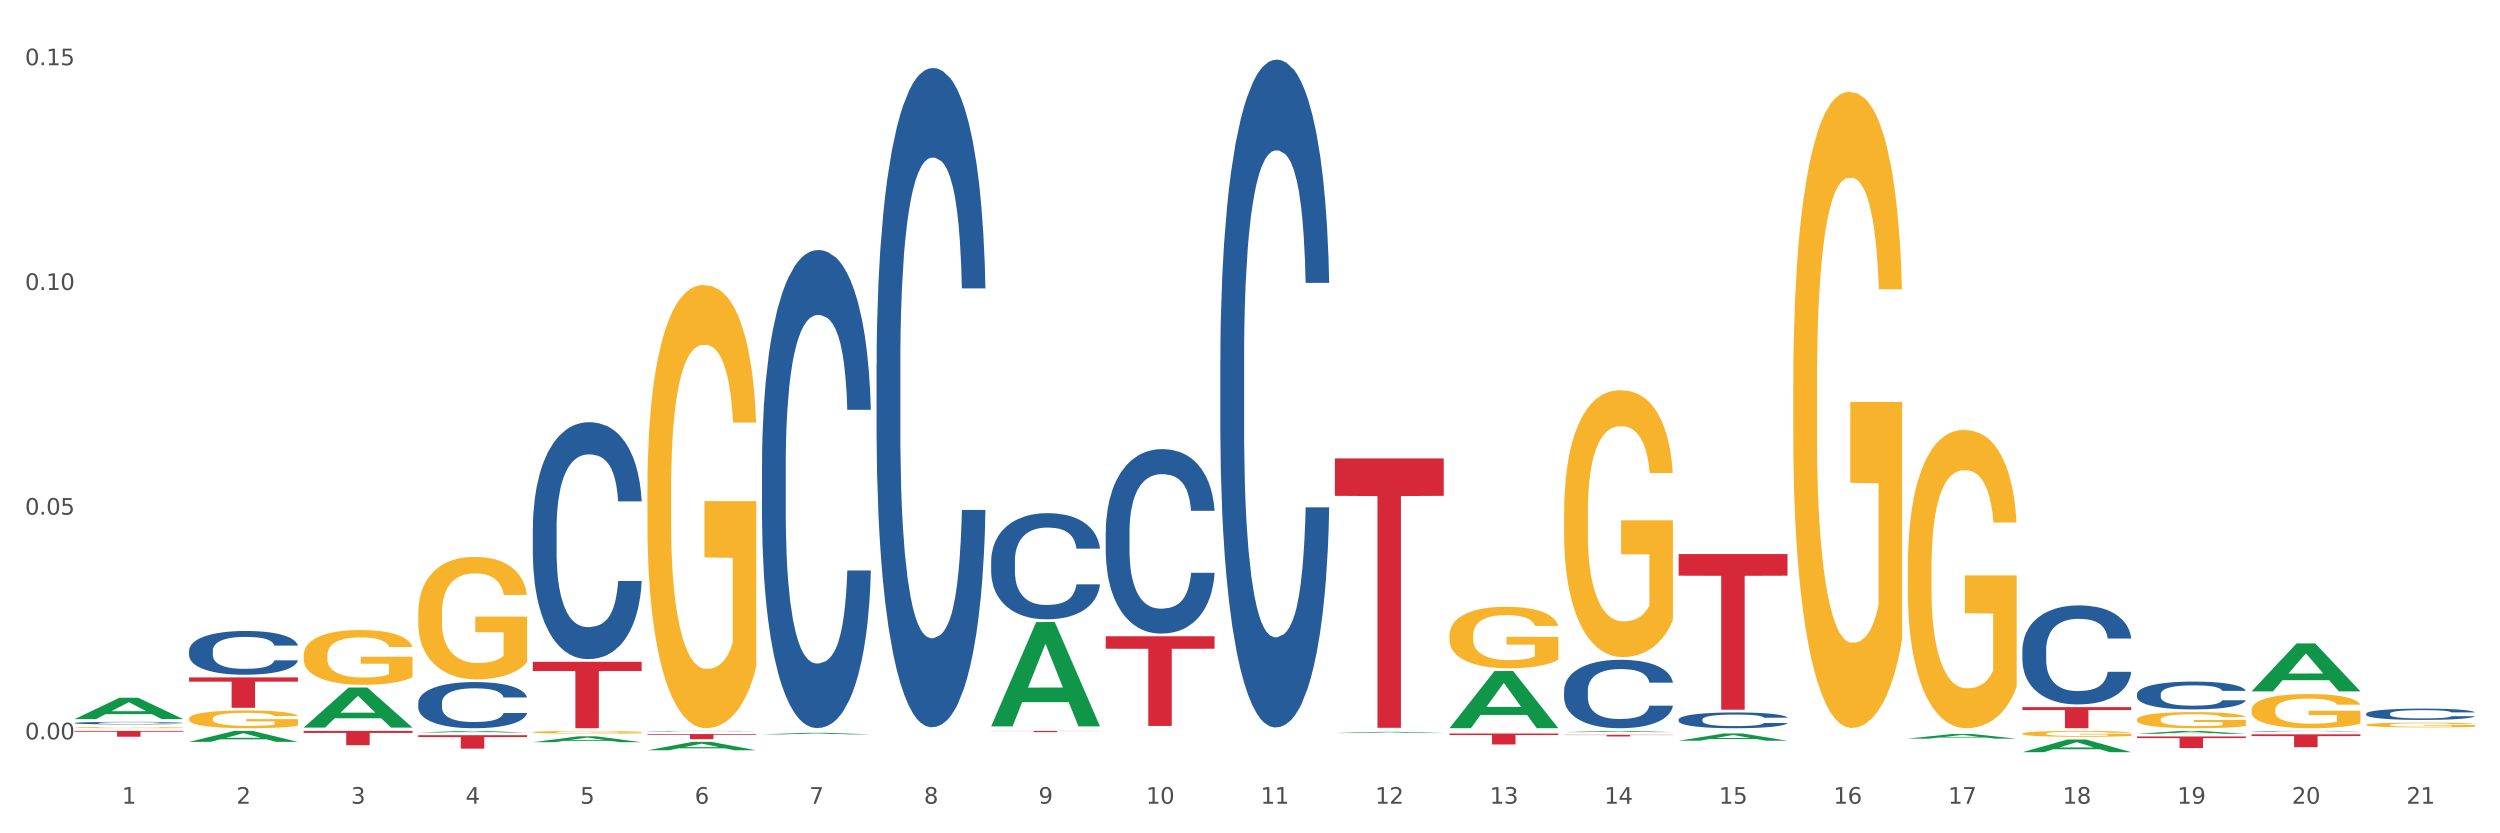 <?xml version="1.0" encoding="utf-8" standalone="no"?>
<!DOCTYPE svg PUBLIC "-//W3C//DTD SVG 1.1//EN"
  "http://www.w3.org/Graphics/SVG/1.1/DTD/svg11.dtd">
<svg xmlns:xlink="http://www.w3.org/1999/xlink" width="1080pt" height="360pt" viewBox="0 0 1080 360" xmlns="http://www.w3.org/2000/svg" version="1.1">
 <rect x="0" y="0" width="1080" height="360" fill="#333333" stroke="none"/>
 <defs>
  <style type="text/css">*{stroke-linejoin: round; stroke-linecap: butt}</style>
 </defs>
 <g id="figure_1">
  <g id="patch_1">
   <path d="M 0 360 
L 1080 360 
L 1080 0 
L 0 0 
z
" style="fill: #ffffff; stroke: #ffffff; stroke-linejoin: miter"/>
  </g>
  <g id="axes_1">
   <g id="matplotlib.axis_1">
    <g id="xtick_1">
     <g id="text_1">
      <!-- 1 -->
      <g style="fill: #4d4d4d" transform="translate(52.633 347.204) scale(0.096 -0.096)">
       <defs>
        <path id="DejaVuSans-31" d="M 794 531 
L 1825 531 
L 1825 4091 
L 703 3866 
L 703 4441 
L 1819 4666 
L 2450 4666 
L 2450 531 
L 3481 531 
L 3481 0 
L 794 0 
L 794 531 
z
" transform="scale(0.016)"/>
       </defs>
       <use xlink:href="#DejaVuSans-31"/>
      </g>
     </g>
    </g>
    <g id="xtick_2">
     <g id="text_2">
      <!-- 2 -->
      <g style="fill: #4d4d4d" transform="translate(102.133 347.204) scale(0.096 -0.096)">
       <defs>
        <path id="DejaVuSans-32" d="M 1228 531 
L 3431 531 
L 3431 0 
L 469 0 
L 469 531 
Q 828 903 1448 1529 
Q 2069 2156 2228 2338 
Q 2531 2678 2651 2914 
Q 2772 3150 2772 3378 
Q 2772 3750 2511 3984 
Q 2250 4219 1831 4219 
Q 1534 4219 1204 4116 
Q 875 4013 500 3803 
L 500 4441 
Q 881 4594 1212 4672 
Q 1544 4750 1819 4750 
Q 2544 4750 2975 4387 
Q 3406 4025 3406 3419 
Q 3406 3131 3298 2873 
Q 3191 2616 2906 2266 
Q 2828 2175 2409 1742 
Q 1991 1309 1228 531 
z
" transform="scale(0.016)"/>
       </defs>
       <use xlink:href="#DejaVuSans-32"/>
      </g>
     </g>
    </g>
    <g id="xtick_3">
     <g id="text_3">
      <!-- 3 -->
      <g style="fill: #4d4d4d" transform="translate(151.633 347.204) scale(0.096 -0.096)">
       <defs>
        <path id="DejaVuSans-33" d="M 2597 2516 
Q 3050 2419 3304 2112 
Q 3559 1806 3559 1356 
Q 3559 666 3084 287 
Q 2609 -91 1734 -91 
Q 1441 -91 1130 -33 
Q 819 25 488 141 
L 488 750 
Q 750 597 1062 519 
Q 1375 441 1716 441 
Q 2309 441 2620 675 
Q 2931 909 2931 1356 
Q 2931 1769 2642 2001 
Q 2353 2234 1838 2234 
L 1294 2234 
L 1294 2753 
L 1863 2753 
Q 2328 2753 2575 2939 
Q 2822 3125 2822 3475 
Q 2822 3834 2567 4026 
Q 2313 4219 1838 4219 
Q 1578 4219 1281 4162 
Q 984 4106 628 3988 
L 628 4550 
Q 988 4650 1302 4700 
Q 1616 4750 1894 4750 
Q 2613 4750 3031 4423 
Q 3450 4097 3450 3541 
Q 3450 3153 3228 2886 
Q 3006 2619 2597 2516 
z
" transform="scale(0.016)"/>
       </defs>
       <use xlink:href="#DejaVuSans-33"/>
      </g>
     </g>
    </g>
    <g id="xtick_4">
     <g id="text_4">
      <!-- 4 -->
      <g style="fill: #4d4d4d" transform="translate(201.133 347.204) scale(0.096 -0.096)">
       <defs>
        <path id="DejaVuSans-34" d="M 2419 4116 
L 825 1625 
L 2419 1625 
L 2419 4116 
z
M 2253 4666 
L 3047 4666 
L 3047 1625 
L 3713 1625 
L 3713 1100 
L 3047 1100 
L 3047 0 
L 2419 0 
L 2419 1100 
L 313 1100 
L 313 1709 
L 2253 4666 
z
" transform="scale(0.016)"/>
       </defs>
       <use xlink:href="#DejaVuSans-34"/>
      </g>
     </g>
    </g>
    <g id="xtick_5">
     <g id="text_5">
      <!-- 5 -->
      <g style="fill: #4d4d4d" transform="translate(250.633 347.204) scale(0.096 -0.096)">
       <defs>
        <path id="DejaVuSans-35" d="M 691 4666 
L 3169 4666 
L 3169 4134 
L 1269 4134 
L 1269 2991 
Q 1406 3038 1543 3061 
Q 1681 3084 1819 3084 
Q 2600 3084 3056 2656 
Q 3513 2228 3513 1497 
Q 3513 744 3044 326 
Q 2575 -91 1722 -91 
Q 1428 -91 1123 -41 
Q 819 9 494 109 
L 494 744 
Q 775 591 1075 516 
Q 1375 441 1709 441 
Q 2250 441 2565 725 
Q 2881 1009 2881 1497 
Q 2881 1984 2565 2268 
Q 2250 2553 1709 2553 
Q 1456 2553 1204 2497 
Q 953 2441 691 2322 
L 691 4666 
z
" transform="scale(0.016)"/>
       </defs>
       <use xlink:href="#DejaVuSans-35"/>
      </g>
     </g>
    </g>
    <g id="xtick_6">
     <g id="text_6">
      <!-- 6 -->
      <g style="fill: #4d4d4d" transform="translate(300.134 347.204) scale(0.096 -0.096)">
       <defs>
        <path id="DejaVuSans-36" d="M 2113 2584 
Q 1688 2584 1439 2293 
Q 1191 2003 1191 1497 
Q 1191 994 1439 701 
Q 1688 409 2113 409 
Q 2538 409 2786 701 
Q 3034 994 3034 1497 
Q 3034 2003 2786 2293 
Q 2538 2584 2113 2584 
z
M 3366 4563 
L 3366 3988 
Q 3128 4100 2886 4159 
Q 2644 4219 2406 4219 
Q 1781 4219 1451 3797 
Q 1122 3375 1075 2522 
Q 1259 2794 1537 2939 
Q 1816 3084 2150 3084 
Q 2853 3084 3261 2657 
Q 3669 2231 3669 1497 
Q 3669 778 3244 343 
Q 2819 -91 2113 -91 
Q 1303 -91 875 529 
Q 447 1150 447 2328 
Q 447 3434 972 4092 
Q 1497 4750 2381 4750 
Q 2619 4750 2861 4703 
Q 3103 4656 3366 4563 
z
" transform="scale(0.016)"/>
       </defs>
       <use xlink:href="#DejaVuSans-36"/>
      </g>
     </g>
    </g>
    <g id="xtick_7">
     <g id="text_7">
      <!-- 7 -->
      <g style="fill: #4d4d4d" transform="translate(349.634 347.204) scale(0.096 -0.096)">
       <defs>
        <path id="DejaVuSans-37" d="M 525 4666 
L 3525 4666 
L 3525 4397 
L 1831 0 
L 1172 0 
L 2766 4134 
L 525 4134 
L 525 4666 
z
" transform="scale(0.016)"/>
       </defs>
       <use xlink:href="#DejaVuSans-37"/>
      </g>
     </g>
    </g>
    <g id="xtick_8">
     <g id="text_8">
      <!-- 8 -->
      <g style="fill: #4d4d4d" transform="translate(399.134 347.204) scale(0.096 -0.096)">
       <defs>
        <path id="DejaVuSans-38" d="M 2034 2216 
Q 1584 2216 1326 1975 
Q 1069 1734 1069 1313 
Q 1069 891 1326 650 
Q 1584 409 2034 409 
Q 2484 409 2743 651 
Q 3003 894 3003 1313 
Q 3003 1734 2745 1975 
Q 2488 2216 2034 2216 
z
M 1403 2484 
Q 997 2584 770 2862 
Q 544 3141 544 3541 
Q 544 4100 942 4425 
Q 1341 4750 2034 4750 
Q 2731 4750 3128 4425 
Q 3525 4100 3525 3541 
Q 3525 3141 3298 2862 
Q 3072 2584 2669 2484 
Q 3125 2378 3379 2068 
Q 3634 1759 3634 1313 
Q 3634 634 3220 271 
Q 2806 -91 2034 -91 
Q 1263 -91 848 271 
Q 434 634 434 1313 
Q 434 1759 690 2068 
Q 947 2378 1403 2484 
z
M 1172 3481 
Q 1172 3119 1398 2916 
Q 1625 2713 2034 2713 
Q 2441 2713 2670 2916 
Q 2900 3119 2900 3481 
Q 2900 3844 2670 4047 
Q 2441 4250 2034 4250 
Q 1625 4250 1398 4047 
Q 1172 3844 1172 3481 
z
" transform="scale(0.016)"/>
       </defs>
       <use xlink:href="#DejaVuSans-38"/>
      </g>
     </g>
    </g>
    <g id="xtick_9">
     <g id="text_9">
      <!-- 9 -->
      <g style="fill: #4d4d4d" transform="translate(448.634 347.204) scale(0.096 -0.096)">
       <defs>
        <path id="DejaVuSans-39" d="M 703 97 
L 703 672 
Q 941 559 1184 500 
Q 1428 441 1663 441 
Q 2288 441 2617 861 
Q 2947 1281 2994 2138 
Q 2813 1869 2534 1725 
Q 2256 1581 1919 1581 
Q 1219 1581 811 2004 
Q 403 2428 403 3163 
Q 403 3881 828 4315 
Q 1253 4750 1959 4750 
Q 2769 4750 3195 4129 
Q 3622 3509 3622 2328 
Q 3622 1225 3098 567 
Q 2575 -91 1691 -91 
Q 1453 -91 1209 -44 
Q 966 3 703 97 
z
M 1959 2075 
Q 2384 2075 2632 2365 
Q 2881 2656 2881 3163 
Q 2881 3666 2632 3958 
Q 2384 4250 1959 4250 
Q 1534 4250 1286 3958 
Q 1038 3666 1038 3163 
Q 1038 2656 1286 2365 
Q 1534 2075 1959 2075 
z
" transform="scale(0.016)"/>
       </defs>
       <use xlink:href="#DejaVuSans-39"/>
      </g>
     </g>
    </g>
    <g id="xtick_10">
     <g id="text_10">
      <!-- 10 -->
      <g style="fill: #4d4d4d" transform="translate(495.079 347.204) scale(0.096 -0.096)">
       <defs>
        <path id="DejaVuSans-30" d="M 2034 4250 
Q 1547 4250 1301 3770 
Q 1056 3291 1056 2328 
Q 1056 1369 1301 889 
Q 1547 409 2034 409 
Q 2525 409 2770 889 
Q 3016 1369 3016 2328 
Q 3016 3291 2770 3770 
Q 2525 4250 2034 4250 
z
M 2034 4750 
Q 2819 4750 3233 4129 
Q 3647 3509 3647 2328 
Q 3647 1150 3233 529 
Q 2819 -91 2034 -91 
Q 1250 -91 836 529 
Q 422 1150 422 2328 
Q 422 3509 836 4129 
Q 1250 4750 2034 4750 
z
" transform="scale(0.016)"/>
       </defs>
       <use xlink:href="#DejaVuSans-31"/>
       <use xlink:href="#DejaVuSans-30" transform="translate(63.623 0)"/>
      </g>
     </g>
    </g>
    <g id="xtick_11">
     <g id="text_11">
      <!-- 11 -->
      <g style="fill: #4d4d4d" transform="translate(544.58 347.204) scale(0.096 -0.096)">
       <use xlink:href="#DejaVuSans-31"/>
       <use xlink:href="#DejaVuSans-31" transform="translate(63.623 0)"/>
      </g>
     </g>
    </g>
    <g id="xtick_12">
     <g id="text_12">
      <!-- 12 -->
      <g style="fill: #4d4d4d" transform="translate(594.08 347.204) scale(0.096 -0.096)">
       <use xlink:href="#DejaVuSans-31"/>
       <use xlink:href="#DejaVuSans-32" transform="translate(63.623 0)"/>
      </g>
     </g>
    </g>
    <g id="xtick_13">
     <g id="text_13">
      <!-- 13 -->
      <g style="fill: #4d4d4d" transform="translate(643.58 347.204) scale(0.096 -0.096)">
       <use xlink:href="#DejaVuSans-31"/>
       <use xlink:href="#DejaVuSans-33" transform="translate(63.623 0)"/>
      </g>
     </g>
    </g>
    <g id="xtick_14">
     <g id="text_14">
      <!-- 14 -->
      <g style="fill: #4d4d4d" transform="translate(693.08 347.204) scale(0.096 -0.096)">
       <use xlink:href="#DejaVuSans-31"/>
       <use xlink:href="#DejaVuSans-34" transform="translate(63.623 0)"/>
      </g>
     </g>
    </g>
    <g id="xtick_15">
     <g id="text_15">
      <!-- 15 -->
      <g style="fill: #4d4d4d" transform="translate(742.58 347.204) scale(0.096 -0.096)">
       <use xlink:href="#DejaVuSans-31"/>
       <use xlink:href="#DejaVuSans-35" transform="translate(63.623 0)"/>
      </g>
     </g>
    </g>
    <g id="xtick_16">
     <g id="text_16">
      <!-- 16 -->
      <g style="fill: #4d4d4d" transform="translate(792.08 347.204) scale(0.096 -0.096)">
       <use xlink:href="#DejaVuSans-31"/>
       <use xlink:href="#DejaVuSans-36" transform="translate(63.623 0)"/>
      </g>
     </g>
    </g>
    <g id="xtick_17">
     <g id="text_17">
      <!-- 17 -->
      <g style="fill: #4d4d4d" transform="translate(841.58 347.204) scale(0.096 -0.096)">
       <use xlink:href="#DejaVuSans-31"/>
       <use xlink:href="#DejaVuSans-37" transform="translate(63.623 0)"/>
      </g>
     </g>
    </g>
    <g id="xtick_18">
     <g id="text_18">
      <!-- 18 -->
      <g style="fill: #4d4d4d" transform="translate(891.08 347.204) scale(0.096 -0.096)">
       <use xlink:href="#DejaVuSans-31"/>
       <use xlink:href="#DejaVuSans-38" transform="translate(63.623 0)"/>
      </g>
     </g>
    </g>
    <g id="xtick_19">
     <g id="text_19">
      <!-- 19 -->
      <g style="fill: #4d4d4d" transform="translate(940.58 347.204) scale(0.096 -0.096)">
       <use xlink:href="#DejaVuSans-31"/>
       <use xlink:href="#DejaVuSans-39" transform="translate(63.623 0)"/>
      </g>
     </g>
    </g>
    <g id="xtick_20">
     <g id="text_20">
      <!-- 20 -->
      <g style="fill: #4d4d4d" transform="translate(990.08 347.204) scale(0.096 -0.096)">
       <use xlink:href="#DejaVuSans-32"/>
       <use xlink:href="#DejaVuSans-30" transform="translate(63.623 0)"/>
      </g>
     </g>
    </g>
    <g id="xtick_21">
     <g id="text_21">
      <!-- 21 -->
      <g style="fill: #4d4d4d" transform="translate(1039.58 347.204) scale(0.096 -0.096)">
       <use xlink:href="#DejaVuSans-32"/>
       <use xlink:href="#DejaVuSans-31" transform="translate(63.623 0)"/>
      </g>
     </g>
    </g>
    <g id="xtick_22"/>
    <g id="xtick_23"/>
    <g id="xtick_24"/>
    <g id="xtick_25"/>
    <g id="xtick_26"/>
    <g id="xtick_27"/>
    <g id="xtick_28"/>
    <g id="xtick_29"/>
    <g id="xtick_30"/>
    <g id="xtick_31"/>
    <g id="xtick_32"/>
    <g id="xtick_33"/>
    <g id="xtick_34"/>
    <g id="xtick_35"/>
    <g id="xtick_36"/>
    <g id="xtick_37"/>
    <g id="xtick_38"/>
    <g id="xtick_39"/>
    <g id="xtick_40"/>
    <g id="xtick_41"/>
   </g>
   <g id="matplotlib.axis_2">
    <g id="ytick_1">
     <g id="text_22">
      <!-- 0.00 -->
      <g style="fill: #4d4d4d" transform="translate(10.8 319.403) scale(0.096 -0.096)">
       <defs>
        <path id="DejaVuSans-2e" d="M 684 794 
L 1344 794 
L 1344 0 
L 684 0 
L 684 794 
z
" transform="scale(0.016)"/>
       </defs>
       <use xlink:href="#DejaVuSans-30"/>
       <use xlink:href="#DejaVuSans-2e" transform="translate(63.623 0)"/>
       <use xlink:href="#DejaVuSans-30" transform="translate(95.41 0)"/>
       <use xlink:href="#DejaVuSans-30" transform="translate(159.033 0)"/>
      </g>
     </g>
    </g>
    <g id="ytick_2">
     <g id="text_23">
      <!-- 0.05 -->
      <g style="fill: #4d4d4d" transform="translate(10.8 222.33) scale(0.096 -0.096)">
       <use xlink:href="#DejaVuSans-30"/>
       <use xlink:href="#DejaVuSans-2e" transform="translate(63.623 0)"/>
       <use xlink:href="#DejaVuSans-30" transform="translate(95.41 0)"/>
       <use xlink:href="#DejaVuSans-35" transform="translate(159.033 0)"/>
      </g>
     </g>
    </g>
    <g id="ytick_3">
     <g id="text_24">
      <!-- 0.10 -->
      <g style="fill: #4d4d4d" transform="translate(10.8 125.256) scale(0.096 -0.096)">
       <use xlink:href="#DejaVuSans-30"/>
       <use xlink:href="#DejaVuSans-2e" transform="translate(63.623 0)"/>
       <use xlink:href="#DejaVuSans-31" transform="translate(95.41 0)"/>
       <use xlink:href="#DejaVuSans-30" transform="translate(159.033 0)"/>
      </g>
     </g>
    </g>
    <g id="ytick_4">
     <g id="text_25">
      <!-- 0.15 -->
      <g style="fill: #4d4d4d" transform="translate(10.8 28.183) scale(0.096 -0.096)">
       <use xlink:href="#DejaVuSans-30"/>
       <use xlink:href="#DejaVuSans-2e" transform="translate(63.623 0)"/>
       <use xlink:href="#DejaVuSans-31" transform="translate(95.41 0)"/>
       <use xlink:href="#DejaVuSans-35" transform="translate(159.033 0)"/>
      </g>
     </g>
    </g>
    <g id="ytick_5"/>
    <g id="ytick_6"/>
    <g id="ytick_7"/>
   </g>
   <g id="PolyCollection_1">
    <path d="M 32.175 310.659 
L 32.223 310.651 
L 51.615 301.421 
L 59.663 301.412 
L 79.2 310.677 
L 69.892 310.677 
L 65.674 308.519 
L 45.652 308.519 
L 45.507 308.554 
L 41.435 310.677 
L 32.175 310.677 
L 32.175 310.659 
L 48.173 307.232 
L 63.153 307.223 
L 55.736 303.387 
L 55.639 303.37 
L 55.542 303.396 
L 48.125 307.223 
L 48.173 307.232 
L 32.175 310.659 
z
" clip-path="url(#pee51bf52d6)" style="fill: #109648"/>
    <path d="M 81.675 320.491 
L 81.723 320.487 
L 101.115 315.76 
L 109.163 315.756 
L 128.7 320.5 
L 119.392 320.5 
L 115.174 319.395 
L 95.152 319.395 
L 95.007 319.413 
L 90.935 320.5 
L 81.675 320.5 
L 81.675 320.491 
L 97.673 318.736 
L 112.653 318.731 
L 105.236 316.767 
L 105.139 316.758 
L 105.042 316.771 
L 97.625 318.731 
L 97.673 318.736 
L 81.675 320.491 
z
" clip-path="url(#pee51bf52d6)" style="fill: #109648"/>
    <path d="M 329.175 200.807 
L 329.231 200.618 
L 329.231 195.337 
L 329.397 188.169 
L 330.009 174.966 
L 330.787 164.97 
L 332.121 153.276 
L 332.844 148.372 
L 333.789 142.902 
L 335.734 134.037 
L 337.957 126.492 
L 339.514 122.343 
L 340.681 119.702 
L 343.294 114.987 
L 344.794 112.912 
L 346.351 111.214 
L 347.685 110.083 
L 349.908 108.762 
L 351.687 108.197 
L 353.744 108.008 
L 355.467 108.197 
L 357.746 108.951 
L 361.081 111.214 
L 362.359 112.535 
L 364.082 114.798 
L 365.861 117.816 
L 367.306 120.834 
L 368.974 125.172 
L 370.697 130.83 
L 372.365 137.998 
L 373.532 144.599 
L 374.477 151.578 
L 375.311 160.066 
L 375.922 169.308 
L 376.2 177.041 
L 366.028 177.041 
L 365.75 170.062 
L 365.194 162.518 
L 364.638 157.425 
L 364.027 153.276 
L 363.082 148.56 
L 362.248 145.542 
L 360.859 141.959 
L 359.58 139.695 
L 358.524 138.375 
L 357.245 137.243 
L 354.522 136.112 
L 352.576 136.112 
L 351.353 136.489 
L 349.853 137.432 
L 348.574 138.752 
L 347.073 141.016 
L 345.906 143.468 
L 344.739 146.674 
L 344.072 148.938 
L 343.071 153.087 
L 342.404 156.482 
L 341.515 162.329 
L 341.015 166.479 
L 340.125 177.23 
L 339.736 185.152 
L 339.569 190.621 
L 339.458 196.657 
L 339.458 226.081 
L 339.792 239.284 
L 340.07 244.943 
L 340.514 251.356 
L 341.348 259.655 
L 342.571 267.765 
L 343.849 273.612 
L 344.906 277.196 
L 345.906 279.837 
L 346.907 281.911 
L 348.13 283.797 
L 349.13 284.929 
L 350.631 286.061 
L 352.41 286.627 
L 353.799 286.627 
L 356.634 285.684 
L 357.913 284.741 
L 359.135 283.42 
L 360.469 281.345 
L 361.526 279.082 
L 362.137 277.385 
L 363.137 273.801 
L 363.916 270.029 
L 364.583 265.69 
L 365.027 261.918 
L 365.528 256.26 
L 365.917 249.847 
L 366.028 246.452 
L 376.2 246.452 
L 375.978 253.242 
L 375.589 259.843 
L 374.81 268.708 
L 374.199 273.801 
L 373.254 280.025 
L 372.253 285.306 
L 370.864 291.153 
L 369.585 295.492 
L 368.251 299.264 
L 366.806 302.659 
L 364.194 307.374 
L 363.249 308.695 
L 361.248 310.958 
L 359.691 312.278 
L 357.412 313.599 
L 355.078 314.353 
L 352.632 314.542 
L 350.464 314.165 
L 348.074 313.033 
L 346.573 311.901 
L 344.906 310.204 
L 342.96 307.563 
L 341.126 304.357 
L 339.403 300.584 
L 337.791 296.246 
L 336.29 291.342 
L 334.344 283.232 
L 332.899 275.31 
L 331.843 267.954 
L 331.12 261.729 
L 330.398 253.808 
L 330.009 248.338 
L 329.397 235.135 
L 329.175 222.875 
L 329.175 200.807 
z
" clip-path="url(#pee51bf52d6)" style="fill: #255c99"/>
    <path d="M 279.675 315.852 
L 279.731 315.852 
L 279.731 315.847 
L 279.897 315.839 
L 280.509 315.825 
L 281.287 315.815 
L 282.621 315.803 
L 283.344 315.798 
L 284.289 315.792 
L 286.234 315.783 
L 288.457 315.775 
L 290.014 315.771 
L 291.181 315.768 
L 293.794 315.763 
L 295.294 315.761 
L 296.851 315.759 
L 298.185 315.758 
L 300.408 315.757 
L 302.187 315.756 
L 304.244 315.756 
L 305.967 315.756 
L 308.246 315.757 
L 311.581 315.759 
L 312.859 315.76 
L 314.582 315.763 
L 316.361 315.766 
L 317.806 315.769 
L 319.474 315.774 
L 321.197 315.779 
L 322.865 315.787 
L 324.032 315.794 
L 324.977 315.801 
L 325.811 315.81 
L 326.422 315.82 
L 326.7 315.828 
L 316.528 315.828 
L 316.25 315.82 
L 315.694 315.812 
L 315.138 315.807 
L 314.527 315.803 
L 313.582 315.798 
L 312.748 315.795 
L 311.359 315.791 
L 310.08 315.789 
L 309.024 315.787 
L 307.745 315.786 
L 305.022 315.785 
L 303.076 315.785 
L 301.853 315.785 
L 300.353 315.786 
L 299.074 315.788 
L 297.573 315.79 
L 296.406 315.793 
L 295.239 315.796 
L 294.572 315.798 
L 293.571 315.803 
L 292.904 315.806 
L 292.015 315.812 
L 291.515 315.817 
L 290.625 315.828 
L 290.236 315.836 
L 290.069 315.842 
L 289.958 315.848 
L 289.958 315.879 
L 290.292 315.892 
L 290.57 315.898 
L 291.014 315.905 
L 291.848 315.914 
L 293.071 315.922 
L 294.349 315.928 
L 295.406 315.932 
L 296.406 315.935 
L 297.407 315.937 
L 298.63 315.939 
L 299.63 315.94 
L 301.131 315.941 
L 302.91 315.942 
L 304.299 315.942 
L 307.134 315.941 
L 308.413 315.94 
L 309.635 315.938 
L 310.969 315.936 
L 312.026 315.934 
L 312.637 315.932 
L 313.637 315.928 
L 314.416 315.924 
L 315.083 315.92 
L 315.527 315.916 
L 316.028 315.91 
L 316.417 315.903 
L 316.528 315.9 
L 326.7 315.9 
L 326.478 315.907 
L 326.089 315.914 
L 325.31 315.923 
L 324.699 315.928 
L 323.754 315.935 
L 322.753 315.94 
L 321.364 315.946 
L 320.085 315.951 
L 318.751 315.955 
L 317.306 315.958 
L 314.694 315.963 
L 313.749 315.965 
L 311.748 315.967 
L 310.191 315.968 
L 307.912 315.97 
L 305.578 315.971 
L 303.132 315.971 
L 300.964 315.97 
L 298.574 315.969 
L 297.073 315.968 
L 295.406 315.966 
L 293.46 315.964 
L 291.626 315.96 
L 289.903 315.956 
L 288.291 315.952 
L 286.79 315.947 
L 284.844 315.938 
L 283.399 315.93 
L 282.343 315.922 
L 281.62 315.916 
L 280.898 315.908 
L 280.509 315.902 
L 279.897 315.888 
L 279.675 315.875 
L 279.675 315.852 
z
" clip-path="url(#pee51bf52d6)" style="fill: #255c99"/>
    <path d="M 527.175 155.398 
L 527.231 155.135 
L 527.231 147.757 
L 527.397 137.744 
L 528.009 119.3 
L 528.787 105.334 
L 530.121 88.998 
L 530.844 82.147 
L 531.789 74.506 
L 533.734 62.122 
L 535.957 51.582 
L 537.514 45.785 
L 538.681 42.096 
L 541.294 35.509 
L 542.794 32.61 
L 544.351 30.239 
L 545.685 28.658 
L 547.908 26.813 
L 549.687 26.023 
L 551.744 25.759 
L 553.467 26.023 
L 555.746 27.077 
L 559.081 30.239 
L 560.359 32.083 
L 562.082 35.245 
L 563.861 39.461 
L 565.306 43.677 
L 566.974 49.737 
L 568.697 57.642 
L 570.365 67.655 
L 571.532 76.877 
L 572.477 86.626 
L 573.311 98.484 
L 573.922 111.395 
L 574.2 122.198 
L 564.028 122.198 
L 563.75 112.449 
L 563.194 101.909 
L 562.638 94.795 
L 562.027 88.998 
L 561.082 82.411 
L 560.248 78.195 
L 558.859 73.188 
L 557.58 70.026 
L 556.524 68.182 
L 555.245 66.601 
L 552.522 65.02 
L 550.576 65.02 
L 549.353 65.547 
L 547.853 66.864 
L 546.574 68.709 
L 545.073 71.871 
L 543.906 75.296 
L 542.739 79.776 
L 542.072 82.938 
L 541.071 88.734 
L 540.404 93.477 
L 539.515 101.646 
L 539.015 107.442 
L 538.125 122.462 
L 537.736 133.528 
L 537.569 141.17 
L 537.458 149.601 
L 537.458 190.706 
L 537.792 209.151 
L 538.07 217.056 
L 538.514 226.014 
L 539.348 237.608 
L 540.571 248.938 
L 541.849 257.107 
L 542.906 262.113 
L 543.906 265.802 
L 544.907 268.7 
L 546.13 271.335 
L 547.13 272.916 
L 548.631 274.497 
L 550.41 275.288 
L 551.799 275.288 
L 554.634 273.97 
L 555.913 272.653 
L 557.135 270.808 
L 558.469 267.91 
L 559.526 264.748 
L 560.137 262.377 
L 561.138 257.37 
L 561.916 252.1 
L 562.583 246.04 
L 563.027 240.77 
L 563.528 232.865 
L 563.917 223.906 
L 564.028 219.164 
L 574.2 219.164 
L 573.978 228.649 
L 573.589 237.872 
L 572.81 250.256 
L 572.199 257.37 
L 571.254 266.065 
L 570.253 273.443 
L 568.864 281.612 
L 567.585 287.672 
L 566.251 292.942 
L 564.806 297.685 
L 562.194 304.272 
L 561.249 306.116 
L 559.248 309.278 
L 557.691 311.123 
L 555.412 312.967 
L 553.078 314.021 
L 550.632 314.285 
L 548.464 313.758 
L 546.074 312.177 
L 544.573 310.596 
L 542.906 308.224 
L 540.96 304.535 
L 539.126 300.056 
L 537.403 294.786 
L 535.791 288.726 
L 534.29 281.875 
L 532.344 270.545 
L 530.899 259.478 
L 529.843 249.202 
L 529.12 240.507 
L 528.398 229.44 
L 528.009 221.799 
L 527.397 203.354 
L 527.175 186.227 
L 527.175 155.398 
z
" clip-path="url(#pee51bf52d6)" style="fill: #255c99"/>
    <path d="M 477.675 229.826 
L 477.731 229.753 
L 477.731 227.715 
L 477.897 224.949 
L 478.509 219.855 
L 479.287 215.997 
L 480.621 211.485 
L 481.344 209.593 
L 482.289 207.482 
L 484.234 204.061 
L 486.457 201.15 
L 488.014 199.549 
L 489.181 198.53 
L 491.794 196.71 
L 493.294 195.91 
L 494.851 195.255 
L 496.185 194.818 
L 498.408 194.309 
L 500.187 194.09 
L 502.244 194.018 
L 503.967 194.09 
L 506.246 194.381 
L 509.581 195.255 
L 510.859 195.764 
L 512.582 196.638 
L 514.361 197.802 
L 515.806 198.967 
L 517.474 200.641 
L 519.197 202.824 
L 520.865 205.59 
L 522.032 208.137 
L 522.977 210.83 
L 523.811 214.105 
L 524.422 217.671 
L 524.7 220.655 
L 514.528 220.655 
L 514.25 217.962 
L 513.694 215.051 
L 513.138 213.086 
L 512.527 211.485 
L 511.582 209.665 
L 510.748 208.501 
L 509.359 207.118 
L 508.08 206.245 
L 507.024 205.735 
L 505.745 205.299 
L 503.022 204.862 
L 501.076 204.862 
L 499.853 205.007 
L 498.353 205.371 
L 497.074 205.881 
L 495.573 206.754 
L 494.406 207.7 
L 493.239 208.938 
L 492.572 209.811 
L 491.571 211.412 
L 490.904 212.722 
L 490.015 214.978 
L 489.515 216.58 
L 488.625 220.728 
L 488.236 223.785 
L 488.069 225.896 
L 487.958 228.225 
L 487.958 239.578 
L 488.292 244.673 
L 488.57 246.856 
L 489.014 249.331 
L 489.848 252.533 
L 491.071 255.663 
L 492.349 257.919 
L 493.406 259.302 
L 494.406 260.321 
L 495.407 261.121 
L 496.63 261.849 
L 497.63 262.286 
L 499.131 262.723 
L 500.91 262.941 
L 502.299 262.941 
L 505.134 262.577 
L 506.413 262.213 
L 507.635 261.704 
L 508.969 260.903 
L 510.026 260.03 
L 510.637 259.375 
L 511.637 257.992 
L 512.416 256.536 
L 513.083 254.862 
L 513.527 253.407 
L 514.028 251.223 
L 514.417 248.749 
L 514.528 247.439 
L 524.7 247.439 
L 524.478 250.059 
L 524.089 252.606 
L 523.31 256.027 
L 522.699 257.992 
L 521.754 260.394 
L 520.753 262.432 
L 519.364 264.688 
L 518.085 266.362 
L 516.751 267.817 
L 515.306 269.127 
L 512.694 270.947 
L 511.749 271.456 
L 509.748 272.33 
L 508.191 272.839 
L 505.912 273.349 
L 503.578 273.64 
L 501.132 273.713 
L 498.964 273.567 
L 496.574 273.13 
L 495.073 272.694 
L 493.406 272.039 
L 491.46 271.02 
L 489.626 269.782 
L 487.903 268.327 
L 486.291 266.653 
L 484.79 264.76 
L 482.844 261.631 
L 481.399 258.574 
L 480.343 255.736 
L 479.62 253.334 
L 478.898 250.277 
L 478.509 248.166 
L 477.897 243.072 
L 477.675 238.341 
L 477.675 229.826 
z
" clip-path="url(#pee51bf52d6)" style="fill: #255c99"/>
    <path d="M 725.175 310.841 
L 725.231 310.834 
L 725.231 310.66 
L 725.397 310.423 
L 726.009 309.987 
L 726.787 309.657 
L 728.121 309.271 
L 728.844 309.109 
L 729.789 308.929 
L 731.734 308.636 
L 733.957 308.387 
L 735.514 308.25 
L 736.681 308.163 
L 739.294 308.007 
L 740.794 307.939 
L 742.351 307.883 
L 743.685 307.845 
L 745.908 307.802 
L 747.687 307.783 
L 749.744 307.777 
L 751.467 307.783 
L 753.746 307.808 
L 757.081 307.883 
L 758.359 307.926 
L 760.082 308.001 
L 761.861 308.101 
L 763.306 308.2 
L 764.974 308.343 
L 766.697 308.53 
L 768.365 308.767 
L 769.532 308.985 
L 770.477 309.215 
L 771.311 309.495 
L 771.922 309.801 
L 772.2 310.056 
L 762.028 310.056 
L 761.75 309.826 
L 761.194 309.576 
L 760.638 309.408 
L 760.027 309.271 
L 759.082 309.116 
L 758.248 309.016 
L 756.859 308.898 
L 755.58 308.823 
L 754.524 308.779 
L 753.245 308.742 
L 750.522 308.705 
L 748.576 308.705 
L 747.353 308.717 
L 745.853 308.748 
L 744.574 308.792 
L 743.073 308.866 
L 741.906 308.947 
L 740.739 309.053 
L 740.072 309.128 
L 739.071 309.265 
L 738.404 309.377 
L 737.515 309.57 
L 737.015 309.707 
L 736.125 310.062 
L 735.736 310.324 
L 735.569 310.504 
L 735.458 310.704 
L 735.458 311.675 
L 735.792 312.111 
L 736.07 312.298 
L 736.514 312.51 
L 737.348 312.784 
L 738.571 313.051 
L 739.849 313.244 
L 740.906 313.363 
L 741.906 313.45 
L 742.907 313.518 
L 744.13 313.581 
L 745.13 313.618 
L 746.631 313.655 
L 748.41 313.674 
L 749.799 313.674 
L 752.634 313.643 
L 753.913 313.612 
L 755.135 313.568 
L 756.469 313.5 
L 757.526 313.425 
L 758.137 313.369 
L 759.138 313.251 
L 759.916 313.126 
L 760.583 312.983 
L 761.027 312.858 
L 761.528 312.671 
L 761.917 312.46 
L 762.028 312.348 
L 772.2 312.348 
L 771.978 312.572 
L 771.589 312.79 
L 770.81 313.082 
L 770.199 313.251 
L 769.254 313.456 
L 768.253 313.63 
L 766.864 313.824 
L 765.585 313.967 
L 764.251 314.091 
L 762.806 314.203 
L 760.194 314.359 
L 759.249 314.403 
L 757.248 314.477 
L 755.691 314.521 
L 753.412 314.565 
L 751.078 314.59 
L 748.632 314.596 
L 746.464 314.583 
L 744.074 314.546 
L 742.573 314.509 
L 740.906 314.453 
L 738.96 314.365 
L 737.126 314.259 
L 735.403 314.135 
L 733.791 313.992 
L 732.29 313.83 
L 730.344 313.562 
L 728.899 313.3 
L 727.843 313.058 
L 727.12 312.852 
L 726.398 312.59 
L 726.009 312.41 
L 725.397 311.974 
L 725.175 311.569 
L 725.175 310.841 
z
" clip-path="url(#pee51bf52d6)" style="fill: #255c99"/>
    <path d="M 675.675 298.312 
L 675.731 298.285 
L 675.731 297.529 
L 675.897 296.503 
L 676.509 294.613 
L 677.287 293.181 
L 678.621 291.507 
L 679.344 290.805 
L 680.289 290.022 
L 682.234 288.753 
L 684.457 287.673 
L 686.014 287.078 
L 687.181 286.7 
L 689.794 286.025 
L 691.294 285.728 
L 692.851 285.485 
L 694.185 285.323 
L 696.408 285.134 
L 698.187 285.053 
L 700.244 285.026 
L 701.967 285.053 
L 704.246 285.161 
L 707.581 285.485 
L 708.859 285.674 
L 710.582 285.998 
L 712.361 286.43 
L 713.806 286.862 
L 715.474 287.484 
L 717.197 288.294 
L 718.865 289.32 
L 720.032 290.265 
L 720.977 291.264 
L 721.811 292.479 
L 722.422 293.803 
L 722.7 294.91 
L 712.528 294.91 
L 712.25 293.911 
L 711.694 292.83 
L 711.138 292.101 
L 710.527 291.507 
L 709.582 290.832 
L 708.748 290.4 
L 707.359 289.887 
L 706.08 289.563 
L 705.024 289.374 
L 703.745 289.212 
L 701.022 289.05 
L 699.076 289.05 
L 697.853 289.104 
L 696.353 289.239 
L 695.074 289.428 
L 693.573 289.752 
L 692.406 290.103 
L 691.239 290.562 
L 690.572 290.886 
L 689.571 291.48 
L 688.904 291.966 
L 688.015 292.803 
L 687.515 293.397 
L 686.625 294.937 
L 686.236 296.071 
L 686.069 296.854 
L 685.958 297.718 
L 685.958 301.931 
L 686.292 303.821 
L 686.57 304.631 
L 687.014 305.549 
L 687.848 306.738 
L 689.071 307.899 
L 690.349 308.736 
L 691.406 309.249 
L 692.406 309.627 
L 693.407 309.924 
L 694.63 310.194 
L 695.63 310.356 
L 697.131 310.518 
L 698.91 310.599 
L 700.299 310.599 
L 703.134 310.464 
L 704.413 310.329 
L 705.635 310.14 
L 706.969 309.843 
L 708.026 309.519 
L 708.637 309.276 
L 709.638 308.763 
L 710.416 308.223 
L 711.083 307.602 
L 711.527 307.062 
L 712.028 306.251 
L 712.417 305.333 
L 712.528 304.847 
L 722.7 304.847 
L 722.478 305.819 
L 722.089 306.765 
L 721.31 308.034 
L 720.699 308.763 
L 719.754 309.654 
L 718.753 310.41 
L 717.364 311.247 
L 716.085 311.868 
L 714.751 312.408 
L 713.306 312.894 
L 710.694 313.57 
L 709.749 313.759 
L 707.748 314.083 
L 706.191 314.272 
L 703.912 314.461 
L 701.578 314.569 
L 699.132 314.596 
L 696.964 314.542 
L 694.574 314.38 
L 693.073 314.218 
L 691.406 313.975 
L 689.46 313.597 
L 687.626 313.138 
L 685.903 312.597 
L 684.291 311.976 
L 682.79 311.274 
L 680.844 310.113 
L 679.399 308.979 
L 678.343 307.926 
L 677.62 307.035 
L 676.898 305.9 
L 676.509 305.117 
L 675.897 303.227 
L 675.675 301.472 
L 675.675 298.312 
z
" clip-path="url(#pee51bf52d6)" style="fill: #255c99"/>
    <path d="M 378.675 157.351 
L 378.731 157.091 
L 378.731 149.808 
L 378.897 139.924 
L 379.509 121.716 
L 380.287 107.931 
L 381.621 91.804 
L 382.344 85.041 
L 383.289 77.498 
L 385.234 65.273 
L 387.457 54.869 
L 389.014 49.147 
L 390.181 45.505 
L 392.794 39.003 
L 394.294 36.141 
L 395.851 33.8 
L 397.185 32.24 
L 399.408 30.419 
L 401.187 29.639 
L 403.244 29.379 
L 404.967 29.639 
L 407.246 30.679 
L 410.581 33.8 
L 411.859 35.621 
L 413.582 38.742 
L 415.361 42.904 
L 416.806 47.066 
L 418.474 53.048 
L 420.197 60.851 
L 421.865 70.735 
L 423.032 79.839 
L 423.977 89.463 
L 424.811 101.168 
L 425.422 113.913 
L 425.7 124.577 
L 415.528 124.577 
L 415.25 114.953 
L 414.694 104.549 
L 414.138 97.526 
L 413.527 91.804 
L 412.582 85.301 
L 411.748 81.14 
L 410.359 76.198 
L 409.08 73.076 
L 408.024 71.256 
L 406.745 69.695 
L 404.022 68.134 
L 402.076 68.134 
L 400.853 68.655 
L 399.353 69.955 
L 398.074 71.776 
L 396.573 74.897 
L 395.406 78.279 
L 394.239 82.7 
L 393.572 85.822 
L 392.571 91.544 
L 391.904 96.226 
L 391.015 104.289 
L 390.515 110.011 
L 389.625 124.837 
L 389.236 135.762 
L 389.069 143.305 
L 388.958 151.628 
L 388.958 192.205 
L 389.292 210.412 
L 389.57 218.215 
L 390.014 227.059 
L 390.848 238.504 
L 392.071 249.688 
L 393.349 257.752 
L 394.406 262.694 
L 395.406 266.335 
L 396.407 269.196 
L 397.63 271.797 
L 398.63 273.358 
L 400.131 274.919 
L 401.91 275.699 
L 403.299 275.699 
L 406.134 274.398 
L 407.413 273.098 
L 408.635 271.277 
L 409.969 268.416 
L 411.026 265.295 
L 411.637 262.954 
L 412.637 258.012 
L 413.416 252.81 
L 414.083 246.827 
L 414.527 241.625 
L 415.028 233.822 
L 415.417 224.978 
L 415.528 220.296 
L 425.7 220.296 
L 425.478 229.66 
L 425.089 238.764 
L 424.31 250.989 
L 423.699 258.012 
L 422.754 266.595 
L 421.753 273.878 
L 420.364 281.941 
L 419.085 287.924 
L 417.751 293.126 
L 416.306 297.808 
L 413.694 304.31 
L 412.749 306.131 
L 410.748 309.252 
L 409.191 311.073 
L 406.912 312.894 
L 404.578 313.934 
L 402.132 314.194 
L 399.964 313.674 
L 397.574 312.114 
L 396.073 310.553 
L 394.406 308.212 
L 392.46 304.571 
L 390.626 300.149 
L 388.903 294.947 
L 387.291 288.964 
L 385.79 282.201 
L 383.844 271.017 
L 382.399 260.092 
L 381.343 249.948 
L 380.62 241.365 
L 379.898 230.44 
L 379.509 222.897 
L 378.897 204.69 
L 378.675 187.783 
L 378.675 157.351 
z
" clip-path="url(#pee51bf52d6)" style="fill: #255c99"/>
    <path d="M 230.175 228.378 
L 230.231 228.285 
L 230.231 225.667 
L 230.397 222.115 
L 231.009 215.572 
L 231.787 210.618 
L 233.121 204.822 
L 233.844 202.392 
L 234.789 199.681 
L 236.734 195.288 
L 238.957 191.549 
L 240.514 189.492 
L 241.681 188.184 
L 244.294 185.847 
L 245.794 184.819 
L 247.351 183.977 
L 248.685 183.416 
L 250.908 182.762 
L 252.687 182.482 
L 254.744 182.388 
L 256.467 182.482 
L 258.746 182.856 
L 262.081 183.977 
L 263.359 184.632 
L 265.082 185.753 
L 266.861 187.249 
L 268.306 188.744 
L 269.974 190.894 
L 271.697 193.699 
L 273.365 197.251 
L 274.532 200.522 
L 275.477 203.981 
L 276.311 208.187 
L 276.922 212.768 
L 277.2 216.6 
L 267.028 216.6 
L 266.75 213.142 
L 266.194 209.403 
L 265.638 206.879 
L 265.027 204.822 
L 264.082 202.485 
L 263.248 200.99 
L 261.859 199.214 
L 260.58 198.092 
L 259.524 197.438 
L 258.245 196.877 
L 255.522 196.316 
L 253.576 196.316 
L 252.353 196.503 
L 250.853 196.97 
L 249.574 197.625 
L 248.073 198.746 
L 246.906 199.962 
L 245.739 201.551 
L 245.072 202.672 
L 244.071 204.729 
L 243.404 206.411 
L 242.515 209.309 
L 242.015 211.366 
L 241.125 216.694 
L 240.736 220.62 
L 240.569 223.331 
L 240.458 226.322 
L 240.458 240.904 
L 240.792 247.447 
L 241.07 250.252 
L 241.514 253.43 
L 242.348 257.543 
L 243.571 261.562 
L 244.849 264.46 
L 245.906 266.236 
L 246.906 267.545 
L 247.907 268.573 
L 249.13 269.508 
L 250.13 270.068 
L 251.631 270.629 
L 253.41 270.91 
L 254.799 270.91 
L 257.634 270.442 
L 258.913 269.975 
L 260.135 269.321 
L 261.469 268.292 
L 262.526 267.171 
L 263.137 266.329 
L 264.137 264.553 
L 264.916 262.684 
L 265.583 260.534 
L 266.027 258.664 
L 266.528 255.86 
L 266.917 252.682 
L 267.028 250.999 
L 277.2 250.999 
L 276.978 254.364 
L 276.589 257.636 
L 275.81 262.029 
L 275.199 264.553 
L 274.254 267.638 
L 273.253 270.255 
L 271.864 273.153 
L 270.585 275.303 
L 269.251 277.173 
L 267.806 278.855 
L 265.194 281.192 
L 264.249 281.846 
L 262.248 282.968 
L 260.691 283.622 
L 258.412 284.277 
L 256.078 284.651 
L 253.632 284.744 
L 251.464 284.557 
L 249.074 283.996 
L 247.573 283.435 
L 245.906 282.594 
L 243.96 281.285 
L 242.126 279.696 
L 240.403 277.827 
L 238.791 275.677 
L 237.29 273.247 
L 235.344 269.227 
L 233.899 265.301 
L 232.843 261.656 
L 232.12 258.571 
L 231.398 254.645 
L 231.009 251.934 
L 230.397 245.391 
L 230.175 239.315 
L 230.175 228.378 
z
" clip-path="url(#pee51bf52d6)" style="fill: #255c99"/>
    <path d="M 32.175 312.337 
L 32.231 312.336 
L 32.231 312.307 
L 32.397 312.269 
L 33.009 312.198 
L 33.787 312.144 
L 35.121 312.081 
L 35.844 312.054 
L 36.789 312.025 
L 38.734 311.977 
L 40.957 311.936 
L 42.514 311.914 
L 43.681 311.9 
L 46.294 311.874 
L 47.794 311.863 
L 49.351 311.854 
L 50.685 311.848 
L 52.908 311.841 
L 54.687 311.838 
L 56.744 311.837 
L 58.467 311.838 
L 60.746 311.842 
L 64.081 311.854 
L 65.359 311.861 
L 67.082 311.873 
L 68.861 311.89 
L 70.306 311.906 
L 71.974 311.929 
L 73.697 311.96 
L 75.365 311.998 
L 76.532 312.034 
L 77.477 312.072 
L 78.311 312.117 
L 78.922 312.167 
L 79.2 312.209 
L 69.028 312.209 
L 68.75 312.171 
L 68.194 312.131 
L 67.638 312.103 
L 67.027 312.081 
L 66.082 312.055 
L 65.248 312.039 
L 63.859 312.02 
L 62.58 312.008 
L 61.524 312 
L 60.245 311.994 
L 57.522 311.988 
L 55.576 311.988 
L 54.353 311.99 
L 52.853 311.995 
L 51.574 312.002 
L 50.073 312.015 
L 48.906 312.028 
L 47.739 312.045 
L 47.072 312.057 
L 46.071 312.08 
L 45.404 312.098 
L 44.515 312.13 
L 44.015 312.152 
L 43.125 312.21 
L 42.736 312.253 
L 42.569 312.282 
L 42.458 312.315 
L 42.458 312.473 
L 42.792 312.544 
L 43.07 312.575 
L 43.514 312.609 
L 44.348 312.654 
L 45.571 312.698 
L 46.849 312.729 
L 47.906 312.749 
L 48.906 312.763 
L 49.907 312.774 
L 51.13 312.784 
L 52.13 312.79 
L 53.631 312.796 
L 55.41 312.799 
L 56.799 312.799 
L 59.634 312.794 
L 60.913 312.789 
L 62.135 312.782 
L 63.469 312.771 
L 64.526 312.759 
L 65.137 312.75 
L 66.138 312.73 
L 66.916 312.71 
L 67.583 312.687 
L 68.027 312.666 
L 68.528 312.636 
L 68.917 312.601 
L 69.028 312.583 
L 79.2 312.583 
L 78.978 312.62 
L 78.589 312.655 
L 77.81 312.703 
L 77.199 312.73 
L 76.254 312.764 
L 75.253 312.792 
L 73.864 312.824 
L 72.585 312.847 
L 71.251 312.868 
L 69.806 312.886 
L 67.194 312.911 
L 66.249 312.918 
L 64.248 312.931 
L 62.691 312.938 
L 60.412 312.945 
L 58.078 312.949 
L 55.632 312.95 
L 53.464 312.948 
L 51.074 312.942 
L 49.573 312.936 
L 47.906 312.927 
L 45.96 312.912 
L 44.126 312.895 
L 42.403 312.875 
L 40.791 312.851 
L 39.29 312.825 
L 37.344 312.781 
L 35.899 312.738 
L 34.843 312.699 
L 34.12 312.665 
L 33.398 312.623 
L 33.009 312.593 
L 32.397 312.522 
L 32.175 312.456 
L 32.175 312.337 
z
" clip-path="url(#pee51bf52d6)" style="fill: #255c99"/>
    <path d="M 81.675 281.078 
L 81.731 281.061 
L 81.731 280.577 
L 81.897 279.921 
L 82.509 278.713 
L 83.287 277.798 
L 84.621 276.727 
L 85.344 276.278 
L 86.289 275.778 
L 88.234 274.966 
L 90.457 274.276 
L 92.014 273.896 
L 93.181 273.654 
L 95.794 273.223 
L 97.294 273.033 
L 98.851 272.877 
L 100.185 272.774 
L 102.408 272.653 
L 104.187 272.601 
L 106.244 272.584 
L 107.967 272.601 
L 110.246 272.67 
L 113.581 272.877 
L 114.859 272.998 
L 116.582 273.205 
L 118.361 273.482 
L 119.806 273.758 
L 121.474 274.155 
L 123.197 274.673 
L 124.865 275.329 
L 126.032 275.933 
L 126.977 276.572 
L 127.811 277.349 
L 128.422 278.195 
L 128.7 278.903 
L 118.528 278.903 
L 118.25 278.264 
L 117.694 277.573 
L 117.138 277.107 
L 116.527 276.727 
L 115.582 276.296 
L 114.748 276.02 
L 113.359 275.691 
L 112.08 275.484 
L 111.024 275.363 
L 109.745 275.26 
L 107.022 275.156 
L 105.076 275.156 
L 103.853 275.191 
L 102.353 275.277 
L 101.074 275.398 
L 99.573 275.605 
L 98.406 275.83 
L 97.239 276.123 
L 96.572 276.33 
L 95.571 276.71 
L 94.904 277.021 
L 94.015 277.556 
L 93.515 277.936 
L 92.625 278.92 
L 92.236 279.645 
L 92.069 280.146 
L 91.958 280.698 
L 91.958 283.392 
L 92.292 284.6 
L 92.57 285.118 
L 93.014 285.705 
L 93.848 286.465 
L 95.071 287.207 
L 96.349 287.742 
L 97.406 288.07 
L 98.406 288.312 
L 99.407 288.502 
L 100.63 288.675 
L 101.63 288.778 
L 103.131 288.882 
L 104.91 288.934 
L 106.299 288.934 
L 109.134 288.847 
L 110.412 288.761 
L 111.635 288.64 
L 112.969 288.45 
L 114.026 288.243 
L 114.637 288.088 
L 115.638 287.76 
L 116.416 287.414 
L 117.083 287.017 
L 117.527 286.672 
L 118.028 286.154 
L 118.417 285.567 
L 118.528 285.256 
L 128.7 285.256 
L 128.478 285.878 
L 128.089 286.482 
L 127.31 287.293 
L 126.699 287.76 
L 125.754 288.329 
L 124.753 288.813 
L 123.364 289.348 
L 122.085 289.745 
L 120.751 290.09 
L 119.306 290.401 
L 116.694 290.833 
L 115.749 290.954 
L 113.748 291.161 
L 112.191 291.282 
L 109.912 291.402 
L 107.578 291.471 
L 105.132 291.489 
L 102.964 291.454 
L 100.574 291.351 
L 99.073 291.247 
L 97.406 291.092 
L 95.46 290.85 
L 93.626 290.556 
L 91.903 290.211 
L 90.291 289.814 
L 88.79 289.365 
L 86.844 288.623 
L 85.399 287.898 
L 84.343 287.224 
L 83.62 286.655 
L 82.898 285.929 
L 82.509 285.429 
L 81.897 284.22 
L 81.675 283.098 
L 81.675 281.078 
z
" clip-path="url(#pee51bf52d6)" style="fill: #255c99"/>
    <path d="M 1022.175 308.313 
L 1022.231 308.308 
L 1022.231 308.184 
L 1022.397 308.014 
L 1023.009 307.701 
L 1023.787 307.465 
L 1025.121 307.188 
L 1025.844 307.072 
L 1026.789 306.943 
L 1028.734 306.733 
L 1030.957 306.554 
L 1032.514 306.456 
L 1033.681 306.394 
L 1036.294 306.282 
L 1037.794 306.233 
L 1039.351 306.193 
L 1040.685 306.166 
L 1042.908 306.135 
L 1044.687 306.121 
L 1046.744 306.117 
L 1048.467 306.121 
L 1050.746 306.139 
L 1054.081 306.193 
L 1055.359 306.224 
L 1057.082 306.278 
L 1058.861 306.349 
L 1060.306 306.42 
L 1061.974 306.523 
L 1063.697 306.657 
L 1065.365 306.827 
L 1066.532 306.983 
L 1067.477 307.148 
L 1068.311 307.349 
L 1068.922 307.568 
L 1069.2 307.751 
L 1059.028 307.751 
L 1058.75 307.585 
L 1058.194 307.407 
L 1057.638 307.286 
L 1057.027 307.188 
L 1056.082 307.077 
L 1055.248 307.005 
L 1053.859 306.92 
L 1052.58 306.867 
L 1051.524 306.836 
L 1050.245 306.809 
L 1047.522 306.782 
L 1045.576 306.782 
L 1044.353 306.791 
L 1042.853 306.813 
L 1041.574 306.844 
L 1040.073 306.898 
L 1038.906 306.956 
L 1037.739 307.032 
L 1037.072 307.085 
L 1036.071 307.184 
L 1035.404 307.264 
L 1034.515 307.402 
L 1034.015 307.501 
L 1033.125 307.755 
L 1032.736 307.942 
L 1032.569 308.072 
L 1032.458 308.215 
L 1032.458 308.911 
L 1032.792 309.223 
L 1033.07 309.357 
L 1033.514 309.509 
L 1034.348 309.706 
L 1035.571 309.897 
L 1036.849 310.036 
L 1037.906 310.121 
L 1038.906 310.183 
L 1039.907 310.232 
L 1041.13 310.277 
L 1042.13 310.304 
L 1043.631 310.33 
L 1045.41 310.344 
L 1046.799 310.344 
L 1049.634 310.322 
L 1050.912 310.299 
L 1052.135 310.268 
L 1053.469 310.219 
L 1054.526 310.165 
L 1055.137 310.125 
L 1056.138 310.04 
L 1056.916 309.951 
L 1057.583 309.848 
L 1058.027 309.759 
L 1058.528 309.625 
L 1058.917 309.473 
L 1059.028 309.393 
L 1069.2 309.393 
L 1068.978 309.554 
L 1068.589 309.71 
L 1067.81 309.92 
L 1067.199 310.04 
L 1066.254 310.188 
L 1065.253 310.313 
L 1063.864 310.451 
L 1062.585 310.554 
L 1061.251 310.643 
L 1059.806 310.723 
L 1057.194 310.835 
L 1056.249 310.866 
L 1054.248 310.92 
L 1052.691 310.951 
L 1050.412 310.982 
L 1048.078 311 
L 1045.632 311.004 
L 1043.464 310.995 
L 1041.074 310.969 
L 1039.573 310.942 
L 1037.906 310.902 
L 1035.96 310.839 
L 1034.126 310.763 
L 1032.403 310.674 
L 1030.791 310.571 
L 1029.29 310.455 
L 1027.344 310.263 
L 1025.899 310.076 
L 1024.843 309.902 
L 1024.12 309.755 
L 1023.398 309.567 
L 1023.009 309.438 
L 1022.397 309.125 
L 1022.175 308.835 
L 1022.175 308.313 
z
" clip-path="url(#pee51bf52d6)" style="fill: #255c99"/>
    <path d="M 972.675 315.892 
L 972.731 315.892 
L 972.731 315.884 
L 972.897 315.874 
L 973.509 315.854 
L 974.287 315.84 
L 975.621 315.822 
L 976.344 315.815 
L 977.289 315.807 
L 979.234 315.794 
L 981.457 315.783 
L 983.014 315.777 
L 984.181 315.773 
L 986.794 315.766 
L 988.294 315.763 
L 989.851 315.76 
L 991.185 315.759 
L 993.408 315.757 
L 995.187 315.756 
L 997.244 315.756 
L 998.967 315.756 
L 1001.246 315.757 
L 1004.581 315.76 
L 1005.859 315.762 
L 1007.582 315.766 
L 1009.361 315.77 
L 1010.806 315.775 
L 1012.474 315.781 
L 1014.197 315.789 
L 1015.865 315.8 
L 1017.032 315.81 
L 1017.977 315.82 
L 1018.811 315.832 
L 1019.422 315.846 
L 1019.7 315.857 
L 1009.528 315.857 
L 1009.25 315.847 
L 1008.694 315.836 
L 1008.138 315.829 
L 1007.527 315.822 
L 1006.582 315.815 
L 1005.748 315.811 
L 1004.359 315.806 
L 1003.08 315.802 
L 1002.024 315.8 
L 1000.745 315.799 
L 998.022 315.797 
L 996.076 315.797 
L 994.853 315.798 
L 993.353 315.799 
L 992.074 315.801 
L 990.573 315.804 
L 989.406 315.808 
L 988.239 315.813 
L 987.572 315.816 
L 986.571 315.822 
L 985.904 315.827 
L 985.015 315.836 
L 984.515 315.842 
L 983.625 315.858 
L 983.236 315.869 
L 983.069 315.877 
L 982.958 315.886 
L 982.958 315.93 
L 983.292 315.949 
L 983.57 315.957 
L 984.014 315.967 
L 984.848 315.979 
L 986.071 315.991 
L 987.349 316 
L 988.406 316.005 
L 989.406 316.009 
L 990.407 316.012 
L 991.63 316.015 
L 992.63 316.016 
L 994.131 316.018 
L 995.91 316.019 
L 997.299 316.019 
L 1000.134 316.017 
L 1001.413 316.016 
L 1002.635 316.014 
L 1003.969 316.011 
L 1005.026 316.008 
L 1005.637 316.005 
L 1006.638 316 
L 1007.416 315.994 
L 1008.083 315.988 
L 1008.527 315.982 
L 1009.028 315.974 
L 1009.417 315.965 
L 1009.528 315.96 
L 1019.7 315.96 
L 1019.478 315.97 
L 1019.089 315.979 
L 1018.31 315.992 
L 1017.699 316 
L 1016.754 316.009 
L 1015.753 316.017 
L 1014.364 316.026 
L 1013.085 316.032 
L 1011.751 316.037 
L 1010.306 316.042 
L 1007.694 316.049 
L 1006.749 316.051 
L 1004.748 316.055 
L 1003.191 316.057 
L 1000.912 316.059 
L 998.578 316.06 
L 996.132 316.06 
L 993.964 316.059 
L 991.574 316.058 
L 990.073 316.056 
L 988.406 316.054 
L 986.46 316.05 
L 984.626 316.045 
L 982.903 316.039 
L 981.291 316.033 
L 979.79 316.026 
L 977.844 316.014 
L 976.399 316.002 
L 975.343 315.991 
L 974.62 315.982 
L 973.898 315.971 
L 973.509 315.962 
L 972.897 315.943 
L 972.675 315.925 
L 972.675 315.892 
z
" clip-path="url(#pee51bf52d6)" style="fill: #255c99"/>
    <path d="M 923.175 299.847 
L 923.231 299.836 
L 923.231 299.528 
L 923.397 299.111 
L 924.009 298.343 
L 924.787 297.761 
L 926.121 297.081 
L 926.844 296.795 
L 927.789 296.477 
L 929.734 295.961 
L 931.957 295.522 
L 933.514 295.28 
L 934.681 295.127 
L 937.294 294.852 
L 938.794 294.732 
L 940.351 294.633 
L 941.685 294.567 
L 943.908 294.49 
L 945.687 294.457 
L 947.744 294.446 
L 949.467 294.457 
L 951.746 294.501 
L 955.081 294.633 
L 956.359 294.71 
L 958.082 294.841 
L 959.861 295.017 
L 961.306 295.193 
L 962.974 295.445 
L 964.697 295.774 
L 966.365 296.191 
L 967.532 296.576 
L 968.477 296.982 
L 969.311 297.476 
L 969.922 298.014 
L 970.2 298.464 
L 960.028 298.464 
L 959.75 298.058 
L 959.194 297.618 
L 958.638 297.322 
L 958.027 297.081 
L 957.082 296.806 
L 956.248 296.631 
L 954.859 296.422 
L 953.58 296.29 
L 952.524 296.213 
L 951.245 296.148 
L 948.522 296.082 
L 946.576 296.082 
L 945.353 296.104 
L 943.853 296.159 
L 942.574 296.235 
L 941.073 296.367 
L 939.906 296.51 
L 938.739 296.696 
L 938.072 296.828 
L 937.071 297.07 
L 936.404 297.267 
L 935.515 297.607 
L 935.015 297.849 
L 934.125 298.475 
L 933.736 298.936 
L 933.569 299.254 
L 933.458 299.605 
L 933.458 301.318 
L 933.792 302.086 
L 934.07 302.415 
L 934.514 302.789 
L 935.348 303.272 
L 936.571 303.744 
L 937.849 304.084 
L 938.906 304.292 
L 939.906 304.446 
L 940.907 304.567 
L 942.13 304.677 
L 943.13 304.742 
L 944.631 304.808 
L 946.41 304.841 
L 947.799 304.841 
L 950.634 304.786 
L 951.913 304.731 
L 953.135 304.655 
L 954.469 304.534 
L 955.526 304.402 
L 956.137 304.303 
L 957.138 304.095 
L 957.916 303.875 
L 958.583 303.623 
L 959.027 303.403 
L 959.528 303.074 
L 959.917 302.701 
L 960.028 302.503 
L 970.2 302.503 
L 969.978 302.898 
L 969.589 303.283 
L 968.81 303.798 
L 968.199 304.095 
L 967.254 304.457 
L 966.253 304.764 
L 964.864 305.105 
L 963.585 305.357 
L 962.251 305.577 
L 960.806 305.774 
L 958.194 306.049 
L 957.249 306.126 
L 955.248 306.257 
L 953.691 306.334 
L 951.412 306.411 
L 949.078 306.455 
L 946.632 306.466 
L 944.464 306.444 
L 942.074 306.378 
L 940.573 306.312 
L 938.906 306.213 
L 936.96 306.06 
L 935.126 305.873 
L 933.403 305.654 
L 931.791 305.401 
L 930.29 305.116 
L 928.344 304.644 
L 926.899 304.183 
L 925.843 303.755 
L 925.12 303.392 
L 924.398 302.931 
L 924.009 302.613 
L 923.397 301.845 
L 923.175 301.131 
L 923.175 299.847 
z
" clip-path="url(#pee51bf52d6)" style="fill: #255c99"/>
    <path d="M 180.675 303.614 
L 180.731 303.595 
L 180.731 303.085 
L 180.897 302.393 
L 181.509 301.118 
L 182.287 300.153 
L 183.621 299.024 
L 184.344 298.55 
L 185.289 298.022 
L 187.234 297.166 
L 189.457 296.438 
L 191.014 296.037 
L 192.181 295.782 
L 194.794 295.327 
L 196.294 295.126 
L 197.851 294.963 
L 199.185 294.853 
L 201.408 294.726 
L 203.187 294.671 
L 205.244 294.653 
L 206.967 294.671 
L 209.246 294.744 
L 212.581 294.963 
L 213.859 295.09 
L 215.582 295.309 
L 217.361 295.6 
L 218.806 295.891 
L 220.474 296.31 
L 222.197 296.857 
L 223.865 297.549 
L 225.032 298.186 
L 225.977 298.86 
L 226.811 299.68 
L 227.422 300.572 
L 227.7 301.319 
L 217.528 301.319 
L 217.25 300.645 
L 216.694 299.916 
L 216.138 299.425 
L 215.527 299.024 
L 214.582 298.569 
L 213.748 298.277 
L 212.359 297.931 
L 211.08 297.713 
L 210.024 297.585 
L 208.745 297.476 
L 206.022 297.367 
L 204.076 297.367 
L 202.853 297.403 
L 201.353 297.494 
L 200.074 297.622 
L 198.573 297.84 
L 197.406 298.077 
L 196.239 298.387 
L 195.572 298.605 
L 194.571 299.006 
L 193.904 299.334 
L 193.015 299.898 
L 192.515 300.299 
L 191.625 301.337 
L 191.236 302.102 
L 191.069 302.63 
L 190.958 303.213 
L 190.958 306.054 
L 191.292 307.329 
L 191.57 307.875 
L 192.014 308.495 
L 192.848 309.296 
L 194.071 310.079 
L 195.349 310.644 
L 196.406 310.99 
L 197.406 311.245 
L 198.407 311.445 
L 199.63 311.627 
L 200.63 311.736 
L 202.131 311.846 
L 203.91 311.9 
L 205.299 311.9 
L 208.134 311.809 
L 209.412 311.718 
L 210.635 311.591 
L 211.969 311.39 
L 213.026 311.172 
L 213.637 311.008 
L 214.637 310.662 
L 215.416 310.298 
L 216.083 309.879 
L 216.527 309.514 
L 217.028 308.968 
L 217.417 308.349 
L 217.528 308.021 
L 227.7 308.021 
L 227.478 308.677 
L 227.089 309.314 
L 226.31 310.17 
L 225.699 310.662 
L 224.754 311.263 
L 223.753 311.773 
L 222.364 312.337 
L 221.085 312.756 
L 219.751 313.121 
L 218.306 313.448 
L 215.694 313.904 
L 214.749 314.031 
L 212.748 314.25 
L 211.191 314.377 
L 208.912 314.505 
L 206.578 314.578 
L 204.132 314.596 
L 201.964 314.559 
L 199.574 314.45 
L 198.073 314.341 
L 196.406 314.177 
L 194.46 313.922 
L 192.626 313.612 
L 190.903 313.248 
L 189.291 312.829 
L 187.79 312.356 
L 185.844 311.572 
L 184.399 310.808 
L 183.343 310.097 
L 182.62 309.496 
L 181.898 308.731 
L 181.509 308.203 
L 180.897 306.928 
L 180.675 305.744 
L 180.675 303.614 
z
" clip-path="url(#pee51bf52d6)" style="fill: #255c99"/>
    <path d="M 972.675 317.22 
L 1019.7 317.22 
L 1019.7 317.994 
L 1001.202 317.999 
L 1001.202 322.79 
L 991.062 322.79 
L 991.062 317.999 
L 972.675 317.994 
L 972.675 317.225 
L 972.675 317.22 
z
" clip-path="url(#pee51bf52d6)" style="fill: #d62839"/>
    <path d="M 428.175 242.292 
L 428.231 242.25 
L 428.231 241.077 
L 428.397 239.486 
L 429.009 236.555 
L 429.787 234.336 
L 431.121 231.739 
L 431.844 230.651 
L 432.789 229.436 
L 434.734 227.468 
L 436.957 225.793 
L 438.514 224.872 
L 439.681 224.286 
L 442.294 223.239 
L 443.794 222.778 
L 445.351 222.401 
L 446.685 222.15 
L 448.908 221.857 
L 450.687 221.731 
L 452.744 221.69 
L 454.467 221.731 
L 456.746 221.899 
L 460.081 222.401 
L 461.359 222.695 
L 463.082 223.197 
L 464.861 223.867 
L 466.306 224.537 
L 467.974 225.5 
L 469.697 226.756 
L 471.365 228.348 
L 472.532 229.813 
L 473.477 231.362 
L 474.311 233.247 
L 474.922 235.299 
L 475.2 237.015 
L 465.028 237.015 
L 464.75 235.466 
L 464.194 233.791 
L 463.638 232.661 
L 463.027 231.739 
L 462.082 230.692 
L 461.248 230.022 
L 459.859 229.227 
L 458.58 228.724 
L 457.524 228.431 
L 456.245 228.18 
L 453.522 227.929 
L 451.576 227.929 
L 450.353 228.013 
L 448.853 228.222 
L 447.574 228.515 
L 446.073 229.018 
L 444.906 229.562 
L 443.739 230.274 
L 443.072 230.776 
L 442.071 231.697 
L 441.404 232.451 
L 440.515 233.749 
L 440.015 234.671 
L 439.125 237.057 
L 438.736 238.816 
L 438.569 240.03 
L 438.458 241.37 
L 438.458 247.903 
L 438.792 250.834 
L 439.07 252.09 
L 439.514 253.514 
L 440.348 255.356 
L 441.571 257.157 
L 442.849 258.455 
L 443.906 259.251 
L 444.906 259.837 
L 445.907 260.297 
L 447.13 260.716 
L 448.13 260.967 
L 449.631 261.219 
L 451.41 261.344 
L 452.799 261.344 
L 455.634 261.135 
L 456.913 260.926 
L 458.135 260.632 
L 459.469 260.172 
L 460.526 259.669 
L 461.137 259.292 
L 462.137 258.497 
L 462.916 257.659 
L 463.583 256.696 
L 464.027 255.859 
L 464.528 254.603 
L 464.917 253.179 
L 465.028 252.425 
L 475.2 252.425 
L 474.978 253.933 
L 474.589 255.398 
L 473.81 257.366 
L 473.199 258.497 
L 472.254 259.879 
L 471.253 261.051 
L 469.864 262.349 
L 468.585 263.312 
L 467.251 264.15 
L 465.806 264.904 
L 463.194 265.95 
L 462.249 266.244 
L 460.248 266.746 
L 458.691 267.039 
L 456.412 267.332 
L 454.078 267.5 
L 451.632 267.542 
L 449.464 267.458 
L 447.074 267.207 
L 445.573 266.955 
L 443.906 266.579 
L 441.96 265.992 
L 440.126 265.28 
L 438.403 264.443 
L 436.791 263.48 
L 435.29 262.391 
L 433.344 260.591 
L 431.899 258.832 
L 430.843 257.199 
L 430.12 255.817 
L 429.398 254.058 
L 429.009 252.844 
L 428.397 249.913 
L 428.175 247.191 
L 428.175 242.292 
z
" clip-path="url(#pee51bf52d6)" style="fill: #255c99"/>
    <path d="M 873.675 280.754 
L 873.731 280.715 
L 873.731 279.621 
L 873.897 278.137 
L 874.509 275.402 
L 875.287 273.332 
L 876.621 270.91 
L 877.344 269.894 
L 878.289 268.761 
L 880.234 266.925 
L 882.457 265.362 
L 884.014 264.503 
L 885.181 263.956 
L 887.794 262.979 
L 889.294 262.55 
L 890.851 262.198 
L 892.185 261.964 
L 894.408 261.69 
L 896.187 261.573 
L 898.244 261.534 
L 899.967 261.573 
L 902.246 261.729 
L 905.581 262.198 
L 906.859 262.472 
L 908.582 262.94 
L 910.361 263.565 
L 911.806 264.19 
L 913.474 265.089 
L 915.197 266.261 
L 916.865 267.745 
L 918.032 269.113 
L 918.977 270.558 
L 919.811 272.316 
L 920.422 274.23 
L 920.7 275.832 
L 910.528 275.832 
L 910.25 274.386 
L 909.694 272.824 
L 909.138 271.769 
L 908.527 270.91 
L 907.582 269.933 
L 906.748 269.308 
L 905.359 268.566 
L 904.08 268.097 
L 903.024 267.823 
L 901.745 267.589 
L 899.022 267.355 
L 897.076 267.355 
L 895.853 267.433 
L 894.353 267.628 
L 893.074 267.902 
L 891.573 268.37 
L 890.406 268.878 
L 889.239 269.542 
L 888.572 270.011 
L 887.571 270.871 
L 886.904 271.574 
L 886.015 272.785 
L 885.515 273.644 
L 884.625 275.871 
L 884.236 277.512 
L 884.069 278.645 
L 883.958 279.895 
L 883.958 285.989 
L 884.292 288.723 
L 884.57 289.895 
L 885.014 291.223 
L 885.848 292.942 
L 887.071 294.622 
L 888.349 295.833 
L 889.406 296.575 
L 890.406 297.122 
L 891.407 297.552 
L 892.63 297.943 
L 893.63 298.177 
L 895.131 298.411 
L 896.91 298.529 
L 898.299 298.529 
L 901.134 298.333 
L 902.413 298.138 
L 903.635 297.865 
L 904.969 297.435 
L 906.026 296.966 
L 906.637 296.614 
L 907.638 295.872 
L 908.416 295.091 
L 909.083 294.192 
L 909.527 293.411 
L 910.028 292.239 
L 910.417 290.911 
L 910.528 290.208 
L 920.7 290.208 
L 920.478 291.614 
L 920.089 292.981 
L 919.31 294.817 
L 918.699 295.872 
L 917.754 297.161 
L 916.753 298.255 
L 915.364 299.466 
L 914.085 300.365 
L 912.751 301.146 
L 911.306 301.849 
L 908.694 302.826 
L 907.749 303.099 
L 905.748 303.568 
L 904.191 303.842 
L 901.912 304.115 
L 899.578 304.271 
L 897.132 304.31 
L 894.964 304.232 
L 892.574 303.998 
L 891.073 303.763 
L 889.406 303.412 
L 887.46 302.865 
L 885.626 302.201 
L 883.903 301.419 
L 882.291 300.521 
L 880.79 299.505 
L 878.844 297.825 
L 877.399 296.185 
L 876.343 294.661 
L 875.62 293.372 
L 874.898 291.731 
L 874.509 290.598 
L 873.897 287.864 
L 873.675 285.325 
L 873.675 280.754 
z
" clip-path="url(#pee51bf52d6)" style="fill: #255c99"/>
    <path d="M 626.175 274.425 
L 626.231 274.4 
L 626.231 273.527 
L 626.342 272.774 
L 626.897 270.954 
L 627.73 269.449 
L 628.34 268.649 
L 628.951 267.993 
L 629.673 267.338 
L 630.561 266.659 
L 632.171 265.663 
L 633.17 265.154 
L 634.392 264.62 
L 636.613 263.843 
L 638.223 263.406 
L 639.888 263.042 
L 642.609 262.606 
L 644.385 262.411 
L 646.273 262.266 
L 648.549 262.169 
L 650.27 262.144 
L 654.046 262.217 
L 657.266 262.436 
L 658.82 262.606 
L 660.819 262.897 
L 661.874 263.091 
L 663.595 263.479 
L 665.372 263.989 
L 666.593 264.426 
L 668.425 265.251 
L 669.813 266.076 
L 671.09 267.095 
L 671.756 267.799 
L 672.256 268.454 
L 672.7 269.207 
L 673.144 270.396 
L 663.151 270.396 
L 662.762 269.547 
L 662.152 268.746 
L 661.263 267.969 
L 660.486 267.484 
L 659.154 266.877 
L 657.932 266.489 
L 656.655 266.197 
L 655.101 265.955 
L 653.879 265.833 
L 652.158 265.736 
L 648.771 265.761 
L 646.495 265.955 
L 644.941 266.197 
L 643.941 266.416 
L 643.053 266.659 
L 642.054 266.998 
L 640.888 267.508 
L 640.055 267.969 
L 639.222 268.552 
L 638.556 269.134 
L 637.945 269.813 
L 637.445 270.542 
L 637.057 271.294 
L 636.724 272.216 
L 636.446 273.745 
L 636.446 277.07 
L 636.557 277.822 
L 636.835 278.817 
L 637.168 279.57 
L 637.723 280.468 
L 638.223 281.074 
L 639.167 281.948 
L 640.221 282.676 
L 641.054 283.137 
L 641.887 283.526 
L 643.331 284.059 
L 644.941 284.496 
L 646.329 284.763 
L 648.216 285.006 
L 649.493 285.103 
L 650.604 285.152 
L 653.324 285.152 
L 655.267 285.079 
L 657.432 284.909 
L 659.098 284.69 
L 660.486 284.423 
L 662.041 283.987 
L 663.04 283.574 
L 663.04 278.502 
L 650.826 278.478 
L 650.826 275.104 
L 673.2 275.104 
L 673.2 285.006 
L 672.256 285.516 
L 671.201 285.977 
L 670.091 286.389 
L 668.425 286.899 
L 666.427 287.384 
L 664.65 287.724 
L 662.762 288.015 
L 660.542 288.282 
L 657.655 288.525 
L 655.878 288.622 
L 653.657 288.695 
L 651.048 288.719 
L 648.771 288.671 
L 646.551 288.549 
L 644.219 288.331 
L 641.943 288.015 
L 640.221 287.7 
L 638.5 287.311 
L 636.668 286.802 
L 635.225 286.316 
L 634.114 285.88 
L 632.893 285.321 
L 631.56 284.593 
L 630.561 283.938 
L 629.673 283.259 
L 628.729 282.385 
L 628.063 281.633 
L 627.396 280.686 
L 627.008 279.982 
L 626.564 278.89 
L 626.231 277.361 
L 626.175 274.425 
z
" clip-path="url(#pee51bf52d6)" style="fill: #f7b32b"/>
    <path d="M 923.175 310.847 
L 923.231 310.84 
L 923.231 310.611 
L 923.342 310.414 
L 923.897 309.936 
L 924.73 309.542 
L 925.34 309.332 
L 925.951 309.16 
L 926.673 308.988 
L 927.561 308.81 
L 929.171 308.549 
L 930.17 308.415 
L 931.392 308.275 
L 933.613 308.071 
L 935.223 307.957 
L 936.888 307.861 
L 939.609 307.747 
L 941.385 307.696 
L 943.273 307.658 
L 945.549 307.632 
L 947.27 307.626 
L 951.046 307.645 
L 954.266 307.702 
L 955.82 307.747 
L 957.819 307.823 
L 958.874 307.874 
L 960.595 307.976 
L 962.372 308.11 
L 963.593 308.224 
L 965.425 308.441 
L 966.813 308.657 
L 968.09 308.924 
L 968.756 309.109 
L 969.256 309.281 
L 969.7 309.478 
L 970.144 309.79 
L 960.151 309.79 
L 959.762 309.567 
L 959.152 309.357 
L 958.263 309.153 
L 957.486 309.026 
L 956.154 308.867 
L 954.932 308.765 
L 953.655 308.689 
L 952.101 308.625 
L 950.879 308.593 
L 949.158 308.568 
L 945.771 308.574 
L 943.495 308.625 
L 941.941 308.689 
L 940.941 308.746 
L 940.053 308.81 
L 939.054 308.899 
L 937.888 309.033 
L 937.055 309.153 
L 936.222 309.306 
L 935.556 309.459 
L 934.945 309.637 
L 934.445 309.828 
L 934.057 310.025 
L 933.724 310.267 
L 933.446 310.668 
L 933.446 311.54 
L 933.557 311.738 
L 933.835 311.999 
L 934.168 312.196 
L 934.723 312.432 
L 935.223 312.591 
L 936.167 312.82 
L 937.221 313.011 
L 938.054 313.132 
L 938.887 313.234 
L 940.331 313.374 
L 941.941 313.488 
L 943.329 313.558 
L 945.216 313.622 
L 946.493 313.647 
L 947.604 313.66 
L 950.324 313.66 
L 952.267 313.641 
L 954.432 313.596 
L 956.098 313.539 
L 957.486 313.469 
L 959.041 313.355 
L 960.04 313.246 
L 960.04 311.916 
L 947.826 311.91 
L 947.826 311.025 
L 970.2 311.025 
L 970.2 313.622 
L 969.256 313.756 
L 968.201 313.876 
L 967.091 313.985 
L 965.425 314.118 
L 963.427 314.246 
L 961.65 314.335 
L 959.762 314.411 
L 957.542 314.481 
L 954.655 314.545 
L 952.878 314.57 
L 950.657 314.589 
L 948.048 314.596 
L 945.771 314.583 
L 943.551 314.551 
L 941.219 314.494 
L 938.943 314.411 
L 937.221 314.328 
L 935.5 314.227 
L 933.668 314.093 
L 932.225 313.966 
L 931.114 313.851 
L 929.893 313.705 
L 928.56 313.514 
L 927.561 313.342 
L 926.673 313.164 
L 925.729 312.934 
L 925.063 312.737 
L 924.396 312.489 
L 924.008 312.304 
L 923.564 312.018 
L 923.231 311.617 
L 923.175 310.847 
z
" clip-path="url(#pee51bf52d6)" style="fill: #f7b32b"/>
    <path d="M 873.675 316.933 
L 873.731 316.931 
L 873.731 316.847 
L 873.842 316.775 
L 874.397 316.6 
L 875.23 316.456 
L 875.84 316.379 
L 876.451 316.317 
L 877.173 316.254 
L 878.061 316.189 
L 879.671 316.093 
L 880.67 316.044 
L 881.892 315.993 
L 884.113 315.919 
L 885.723 315.877 
L 887.388 315.842 
L 890.109 315.8 
L 891.885 315.781 
L 893.773 315.767 
L 896.049 315.758 
L 897.77 315.756 
L 901.546 315.763 
L 904.766 315.784 
L 906.32 315.8 
L 908.319 315.828 
L 909.374 315.846 
L 911.095 315.884 
L 912.872 315.933 
L 914.093 315.974 
L 915.925 316.054 
L 917.313 316.133 
L 918.59 316.23 
L 919.256 316.298 
L 919.756 316.361 
L 920.2 316.433 
L 920.644 316.547 
L 910.651 316.547 
L 910.262 316.465 
L 909.652 316.389 
L 908.763 316.314 
L 907.986 316.268 
L 906.654 316.209 
L 905.432 316.172 
L 904.155 316.144 
L 902.601 316.121 
L 901.379 316.109 
L 899.658 316.1 
L 896.271 316.102 
L 893.995 316.121 
L 892.441 316.144 
L 891.441 316.165 
L 890.553 316.189 
L 889.554 316.221 
L 888.388 316.27 
L 887.555 316.314 
L 886.722 316.37 
L 886.056 316.426 
L 885.445 316.491 
L 884.945 316.561 
L 884.557 316.633 
L 884.224 316.721 
L 883.946 316.868 
L 883.946 317.187 
L 884.057 317.259 
L 884.335 317.354 
L 884.668 317.426 
L 885.223 317.513 
L 885.723 317.571 
L 886.667 317.654 
L 887.721 317.724 
L 888.554 317.769 
L 889.387 317.806 
L 890.831 317.857 
L 892.441 317.899 
L 893.829 317.924 
L 895.716 317.948 
L 896.993 317.957 
L 898.104 317.962 
L 900.824 317.962 
L 902.767 317.955 
L 904.932 317.938 
L 906.598 317.917 
L 907.986 317.892 
L 909.541 317.85 
L 910.54 317.81 
L 910.54 317.324 
L 898.326 317.322 
L 898.326 316.998 
L 920.7 316.998 
L 920.7 317.948 
L 919.756 317.997 
L 918.701 318.041 
L 917.591 318.08 
L 915.925 318.129 
L 913.927 318.176 
L 912.15 318.208 
L 910.262 318.236 
L 908.042 318.262 
L 905.155 318.285 
L 903.378 318.294 
L 901.157 318.301 
L 898.548 318.304 
L 896.271 318.299 
L 894.051 318.287 
L 891.719 318.266 
L 889.443 318.236 
L 887.721 318.206 
L 886 318.169 
L 884.168 318.12 
L 882.725 318.073 
L 881.614 318.031 
L 880.393 317.978 
L 879.06 317.908 
L 878.061 317.845 
L 877.173 317.78 
L 876.229 317.696 
L 875.563 317.624 
L 874.896 317.533 
L 874.508 317.466 
L 874.064 317.361 
L 873.731 317.215 
L 873.675 316.933 
z
" clip-path="url(#pee51bf52d6)" style="fill: #f7b32b"/>
    <path d="M 477.675 274.873 
L 524.7 274.873 
L 524.7 280.257 
L 506.202 280.293 
L 506.202 313.616 
L 496.062 313.616 
L 496.062 280.293 
L 477.675 280.257 
L 477.675 274.909 
L 477.675 274.873 
z
" clip-path="url(#pee51bf52d6)" style="fill: #d62839"/>
    <path d="M 428.175 315.756 
L 475.2 315.756 
L 475.2 315.828 
L 456.702 315.829 
L 456.702 316.276 
L 446.562 316.276 
L 446.562 315.829 
L 428.175 315.828 
L 428.175 315.756 
L 428.175 315.756 
z
" clip-path="url(#pee51bf52d6)" style="fill: #d62839"/>
    <path d="M 279.675 317.131 
L 326.7 317.131 
L 326.7 317.435 
L 308.202 317.437 
L 308.202 319.32 
L 298.062 319.32 
L 298.062 317.437 
L 279.675 317.435 
L 279.675 317.133 
L 279.675 317.131 
z
" clip-path="url(#pee51bf52d6)" style="fill: #d62839"/>
    <path d="M 230.175 285.904 
L 277.2 285.904 
L 277.2 289.891 
L 258.702 289.918 
L 258.702 314.596 
L 248.562 314.596 
L 248.562 289.918 
L 230.175 289.891 
L 230.175 285.931 
L 230.175 285.904 
z
" clip-path="url(#pee51bf52d6)" style="fill: #d62839"/>
    <path d="M 873.675 305.47 
L 920.7 305.47 
L 920.7 306.738 
L 902.202 306.747 
L 902.202 314.596 
L 892.062 314.596 
L 892.062 306.747 
L 873.675 306.738 
L 873.675 305.479 
L 873.675 305.47 
z
" clip-path="url(#pee51bf52d6)" style="fill: #d62839"/>
    <path d="M 923.175 318.162 
L 970.2 318.162 
L 970.2 318.858 
L 951.702 318.862 
L 951.702 323.164 
L 941.562 323.164 
L 941.562 318.862 
L 923.175 318.858 
L 923.175 318.167 
L 923.175 318.162 
z
" clip-path="url(#pee51bf52d6)" style="fill: #d62839"/>
    <path d="M 576.675 198.024 
L 623.7 198.024 
L 623.7 214.197 
L 605.202 214.306 
L 605.202 314.4 
L 595.062 314.4 
L 595.062 214.306 
L 576.675 214.197 
L 576.675 198.134 
L 576.675 198.024 
z
" clip-path="url(#pee51bf52d6)" style="fill: #d62839"/>
    <path d="M 626.175 316.88 
L 673.2 316.88 
L 673.2 317.536 
L 654.702 317.541 
L 654.702 321.602 
L 644.562 321.602 
L 644.562 317.541 
L 626.175 317.536 
L 626.175 316.885 
L 626.175 316.88 
z
" clip-path="url(#pee51bf52d6)" style="fill: #d62839"/>
    <path d="M 725.175 239.345 
L 772.2 239.345 
L 772.2 248.694 
L 753.702 248.757 
L 753.702 306.617 
L 743.562 306.617 
L 743.562 248.757 
L 725.175 248.694 
L 725.175 239.409 
L 725.175 239.345 
z
" clip-path="url(#pee51bf52d6)" style="fill: #d62839"/>
    <path d="M 675.675 317.441 
L 722.7 317.441 
L 722.7 317.539 
L 704.202 317.54 
L 704.202 318.147 
L 694.062 318.147 
L 694.062 317.54 
L 675.675 317.539 
L 675.675 317.441 
L 675.675 317.441 
z
" clip-path="url(#pee51bf52d6)" style="fill: #d62839"/>
    <path d="M 131.175 314.292 
L 131.223 314.276 
L 150.615 297.024 
L 158.663 297.007 
L 178.2 314.324 
L 168.892 314.324 
L 164.674 310.292 
L 144.652 310.292 
L 144.507 310.357 
L 140.435 314.324 
L 131.175 314.324 
L 131.175 314.292 
L 147.173 307.885 
L 162.153 307.869 
L 154.736 300.698 
L 154.639 300.666 
L 154.542 300.715 
L 147.125 307.869 
L 147.173 307.885 
L 131.175 314.292 
z
" clip-path="url(#pee51bf52d6)" style="fill: #109648"/>
    <path d="M 180.675 316.455 
L 180.723 316.455 
L 200.115 315.756 
L 208.163 315.756 
L 227.7 316.457 
L 218.392 316.457 
L 214.174 316.293 
L 194.152 316.293 
L 194.007 316.296 
L 189.935 316.457 
L 180.675 316.457 
L 180.675 316.455 
L 196.673 316.196 
L 211.653 316.195 
L 204.236 315.905 
L 204.139 315.904 
L 204.042 315.906 
L 196.625 316.195 
L 196.673 316.196 
L 180.675 316.455 
z
" clip-path="url(#pee51bf52d6)" style="fill: #109648"/>
    <path d="M 230.175 320.637 
L 230.223 320.634 
L 249.615 318.11 
L 257.663 318.108 
L 277.2 320.642 
L 267.892 320.642 
L 263.674 320.052 
L 243.652 320.052 
L 243.507 320.061 
L 239.435 320.642 
L 230.175 320.642 
L 230.175 320.637 
L 246.173 319.7 
L 261.153 319.697 
L 253.736 318.648 
L 253.639 318.643 
L 253.542 318.65 
L 246.125 319.697 
L 246.173 319.7 
L 230.175 320.637 
z
" clip-path="url(#pee51bf52d6)" style="fill: #109648"/>
    <path d="M 279.675 324.121 
L 279.723 324.117 
L 299.115 320.483 
L 307.163 320.48 
L 326.7 324.128 
L 317.392 324.128 
L 313.174 323.278 
L 293.152 323.278 
L 293.007 323.292 
L 288.935 324.128 
L 279.675 324.128 
L 279.675 324.121 
L 295.673 322.771 
L 310.653 322.768 
L 303.236 321.257 
L 303.139 321.251 
L 303.042 321.261 
L 295.625 322.768 
L 295.673 322.771 
L 279.675 324.121 
z
" clip-path="url(#pee51bf52d6)" style="fill: #109648"/>
    <path d="M 329.175 317.252 
L 329.223 317.251 
L 348.615 316.579 
L 356.663 316.578 
L 376.2 317.253 
L 366.892 317.253 
L 362.674 317.096 
L 342.652 317.096 
L 342.507 317.098 
L 338.435 317.253 
L 329.175 317.253 
L 329.175 317.252 
L 345.173 317.002 
L 360.153 317.001 
L 352.736 316.722 
L 352.639 316.721 
L 352.542 316.722 
L 345.125 317.001 
L 345.173 317.002 
L 329.175 317.252 
z
" clip-path="url(#pee51bf52d6)" style="fill: #109648"/>
    <path d="M 428.175 313.733 
L 428.223 313.691 
L 447.615 268.744 
L 455.663 268.702 
L 475.2 313.818 
L 465.892 313.818 
L 461.674 303.312 
L 441.652 303.312 
L 441.507 303.481 
L 437.435 313.818 
L 428.175 313.818 
L 428.175 313.733 
L 444.173 297.042 
L 459.153 297 
L 451.736 278.318 
L 451.639 278.233 
L 451.542 278.36 
L 444.125 297 
L 444.173 297.042 
L 428.175 313.733 
z
" clip-path="url(#pee51bf52d6)" style="fill: #109648"/>
    <path d="M 576.675 316.67 
L 576.723 316.669 
L 596.115 316.15 
L 604.163 316.15 
L 623.7 316.671 
L 614.392 316.671 
L 610.174 316.549 
L 590.152 316.549 
L 590.007 316.551 
L 585.935 316.671 
L 576.675 316.671 
L 576.675 316.67 
L 592.673 316.477 
L 607.653 316.477 
L 600.236 316.261 
L 600.139 316.26 
L 600.042 316.261 
L 592.625 316.477 
L 592.673 316.477 
L 576.675 316.67 
z
" clip-path="url(#pee51bf52d6)" style="fill: #109648"/>
    <path d="M 626.175 314.549 
L 626.223 314.526 
L 645.615 289.902 
L 653.663 289.879 
L 673.2 314.596 
L 663.892 314.596 
L 659.674 308.84 
L 639.652 308.84 
L 639.507 308.933 
L 635.435 314.596 
L 626.175 314.596 
L 626.175 314.549 
L 642.173 305.405 
L 657.153 305.382 
L 649.736 295.147 
L 649.639 295.101 
L 649.542 295.171 
L 642.125 305.382 
L 642.173 305.405 
L 626.175 314.549 
z
" clip-path="url(#pee51bf52d6)" style="fill: #109648"/>
    <path d="M 675.675 316.28 
L 675.723 316.279 
L 695.115 315.756 
L 703.163 315.756 
L 722.7 316.281 
L 713.392 316.281 
L 709.174 316.158 
L 689.152 316.158 
L 689.007 316.16 
L 684.935 316.281 
L 675.675 316.281 
L 675.675 316.28 
L 691.673 316.086 
L 706.653 316.085 
L 699.236 315.868 
L 699.139 315.867 
L 699.042 315.868 
L 691.625 316.085 
L 691.673 316.086 
L 675.675 316.28 
z
" clip-path="url(#pee51bf52d6)" style="fill: #109648"/>
    <path d="M 725.175 319.992 
L 725.223 319.989 
L 744.615 316.852 
L 752.663 316.849 
L 772.2 319.998 
L 762.892 319.998 
L 758.674 319.265 
L 738.652 319.265 
L 738.507 319.276 
L 734.435 319.998 
L 725.175 319.998 
L 725.175 319.992 
L 741.173 318.827 
L 756.153 318.824 
L 748.736 317.52 
L 748.639 317.514 
L 748.542 317.523 
L 741.125 318.824 
L 741.173 318.827 
L 725.175 319.992 
z
" clip-path="url(#pee51bf52d6)" style="fill: #109648"/>
    <path d="M 824.175 319.087 
L 824.223 319.085 
L 843.615 317.048 
L 851.663 317.046 
L 871.2 319.091 
L 861.892 319.091 
L 857.674 318.615 
L 837.652 318.615 
L 837.507 318.623 
L 833.435 319.091 
L 824.175 319.091 
L 824.175 319.087 
L 840.173 318.331 
L 855.153 318.329 
L 847.736 317.482 
L 847.639 317.478 
L 847.542 317.484 
L 840.125 318.329 
L 840.173 318.331 
L 824.175 319.087 
z
" clip-path="url(#pee51bf52d6)" style="fill: #109648"/>
    <path d="M 873.675 324.939 
L 873.723 324.934 
L 893.115 319.469 
L 901.163 319.464 
L 920.7 324.95 
L 911.392 324.95 
L 907.174 323.672 
L 887.152 323.672 
L 887.007 323.693 
L 882.935 324.95 
L 873.675 324.95 
L 873.675 324.939 
L 889.673 322.91 
L 904.653 322.905 
L 897.236 320.633 
L 897.139 320.623 
L 897.042 320.638 
L 889.625 322.905 
L 889.673 322.91 
L 873.675 324.939 
z
" clip-path="url(#pee51bf52d6)" style="fill: #109648"/>
    <path d="M 180.675 317.617 
L 227.7 317.617 
L 227.7 318.424 
L 209.202 318.43 
L 209.202 323.429 
L 199.062 323.429 
L 199.062 318.43 
L 180.675 318.424 
L 180.675 317.622 
L 180.675 317.617 
z
" clip-path="url(#pee51bf52d6)" style="fill: #d62839"/>
    <path d="M 131.175 315.756 
L 178.2 315.756 
L 178.2 316.613 
L 159.702 316.619 
L 159.702 321.925 
L 149.562 321.925 
L 149.562 316.619 
L 131.175 316.613 
L 131.175 315.762 
L 131.175 315.756 
z
" clip-path="url(#pee51bf52d6)" style="fill: #d62839"/>
    <path d="M 81.675 292.649 
L 128.7 292.649 
L 128.7 294.471 
L 110.202 294.483 
L 110.202 305.763 
L 100.062 305.763 
L 100.062 294.483 
L 81.675 294.471 
L 81.675 292.661 
L 81.675 292.649 
z
" clip-path="url(#pee51bf52d6)" style="fill: #d62839"/>
    <path d="M 32.175 315.756 
L 79.2 315.756 
L 79.2 316.107 
L 60.702 316.109 
L 60.702 318.281 
L 50.562 318.281 
L 50.562 316.109 
L 32.175 316.107 
L 32.175 315.758 
L 32.175 315.756 
z
" clip-path="url(#pee51bf52d6)" style="fill: #d62839"/>
    <path d="M 81.675 310.468 
L 81.731 310.461 
L 81.731 310.209 
L 81.842 309.992 
L 82.397 309.466 
L 83.23 309.032 
L 83.84 308.801 
L 84.451 308.611 
L 85.173 308.422 
L 86.061 308.226 
L 87.671 307.939 
L 88.67 307.792 
L 89.892 307.637 
L 92.113 307.413 
L 93.723 307.287 
L 95.388 307.182 
L 98.109 307.056 
L 99.885 307 
L 101.773 306.958 
L 104.049 306.93 
L 105.77 306.923 
L 109.546 306.944 
L 112.766 307.007 
L 114.32 307.056 
L 116.319 307.14 
L 117.374 307.196 
L 119.095 307.308 
L 120.872 307.455 
L 122.093 307.581 
L 123.925 307.82 
L 125.313 308.058 
L 126.59 308.352 
L 127.256 308.555 
L 127.756 308.745 
L 128.2 308.962 
L 128.644 309.305 
L 118.651 309.305 
L 118.262 309.06 
L 117.652 308.829 
L 116.763 308.604 
L 115.986 308.464 
L 114.654 308.289 
L 113.432 308.177 
L 112.155 308.093 
L 110.601 308.023 
L 109.379 307.988 
L 107.658 307.96 
L 104.271 307.967 
L 101.995 308.023 
L 100.441 308.093 
L 99.441 308.156 
L 98.553 308.226 
L 97.554 308.324 
L 96.388 308.471 
L 95.555 308.604 
L 94.722 308.773 
L 94.056 308.941 
L 93.445 309.137 
L 92.945 309.347 
L 92.557 309.564 
L 92.224 309.831 
L 91.946 310.272 
L 91.946 311.232 
L 92.057 311.449 
L 92.335 311.737 
L 92.668 311.954 
L 93.223 312.213 
L 93.723 312.388 
L 94.667 312.641 
L 95.721 312.851 
L 96.554 312.984 
L 97.387 313.096 
L 98.831 313.25 
L 100.441 313.376 
L 101.829 313.454 
L 103.716 313.524 
L 104.993 313.552 
L 106.104 313.566 
L 108.824 313.566 
L 110.767 313.545 
L 112.932 313.496 
L 114.598 313.432 
L 115.986 313.355 
L 117.541 313.229 
L 118.54 313.11 
L 118.54 311.646 
L 106.326 311.639 
L 106.326 310.665 
L 128.7 310.665 
L 128.7 313.524 
L 127.756 313.671 
L 126.701 313.804 
L 125.591 313.923 
L 123.925 314.07 
L 121.927 314.21 
L 120.15 314.308 
L 118.262 314.393 
L 116.042 314.47 
L 113.155 314.54 
L 111.378 314.568 
L 109.157 314.589 
L 106.548 314.596 
L 104.271 314.582 
L 102.051 314.547 
L 99.719 314.484 
L 97.443 314.393 
L 95.721 314.301 
L 94 314.189 
L 92.168 314.042 
L 90.725 313.902 
L 89.614 313.776 
L 88.393 313.615 
L 87.06 313.404 
L 86.061 313.215 
L 85.173 313.019 
L 84.229 312.767 
L 83.563 312.55 
L 82.896 312.276 
L 82.508 312.073 
L 82.064 311.758 
L 81.731 311.316 
L 81.675 310.468 
z
" clip-path="url(#pee51bf52d6)" style="fill: #f7b32b"/>
    <path d="M 32.175 314.334 
L 32.231 314.334 
L 32.231 314.318 
L 32.342 314.304 
L 32.897 314.271 
L 33.73 314.243 
L 34.34 314.229 
L 34.951 314.217 
L 35.673 314.205 
L 36.561 314.192 
L 38.171 314.174 
L 39.17 314.165 
L 40.392 314.155 
L 42.613 314.141 
L 44.223 314.133 
L 45.888 314.126 
L 48.609 314.118 
L 50.385 314.115 
L 52.273 314.112 
L 54.549 314.11 
L 56.27 314.11 
L 60.046 314.111 
L 63.266 314.115 
L 64.82 314.118 
L 66.819 314.124 
L 67.874 314.127 
L 69.595 314.134 
L 71.372 314.144 
L 72.593 314.152 
L 74.425 314.167 
L 75.813 314.182 
L 77.09 314.2 
L 77.756 314.213 
L 78.256 314.225 
L 78.7 314.239 
L 79.144 314.261 
L 69.151 314.261 
L 68.762 314.245 
L 68.152 314.231 
L 67.263 314.216 
L 66.486 314.208 
L 65.154 314.196 
L 63.932 314.189 
L 62.655 314.184 
L 61.101 314.18 
L 59.879 314.177 
L 58.158 314.176 
L 54.771 314.176 
L 52.495 314.18 
L 50.941 314.184 
L 49.941 314.188 
L 49.053 314.192 
L 48.054 314.199 
L 46.888 314.208 
L 46.055 314.216 
L 45.222 314.227 
L 44.556 314.238 
L 43.945 314.25 
L 43.445 314.263 
L 43.057 314.277 
L 42.724 314.294 
L 42.446 314.322 
L 42.446 314.383 
L 42.557 314.397 
L 42.835 314.415 
L 43.168 314.428 
L 43.723 314.445 
L 44.223 314.456 
L 45.167 314.472 
L 46.221 314.485 
L 47.054 314.494 
L 47.887 314.501 
L 49.331 314.511 
L 50.941 314.519 
L 52.329 314.523 
L 54.216 314.528 
L 55.493 314.53 
L 56.604 314.531 
L 59.324 314.531 
L 61.267 314.529 
L 63.432 314.526 
L 65.098 314.522 
L 66.486 314.517 
L 68.041 314.509 
L 69.04 314.502 
L 69.04 314.409 
L 56.826 314.409 
L 56.826 314.347 
L 79.2 314.347 
L 79.2 314.528 
L 78.256 314.537 
L 77.201 314.546 
L 76.091 314.553 
L 74.425 314.562 
L 72.427 314.571 
L 70.65 314.578 
L 68.762 314.583 
L 66.542 314.588 
L 63.655 314.592 
L 61.878 314.594 
L 59.657 314.595 
L 57.048 314.596 
L 54.771 314.595 
L 52.551 314.593 
L 50.219 314.589 
L 47.943 314.583 
L 46.221 314.577 
L 44.5 314.57 
L 42.668 314.561 
L 41.225 314.552 
L 40.114 314.544 
L 38.893 314.534 
L 37.56 314.52 
L 36.561 314.508 
L 35.673 314.496 
L 34.729 314.48 
L 34.063 314.466 
L 33.396 314.449 
L 33.008 314.436 
L 32.564 314.416 
L 32.231 314.388 
L 32.175 314.334 
z
" clip-path="url(#pee51bf52d6)" style="fill: #f7b32b"/>
    <path d="M 675.675 221.849 
L 675.731 221.744 
L 675.731 217.953 
L 675.842 214.689 
L 676.397 206.792 
L 677.23 200.264 
L 677.84 196.79 
L 678.451 193.947 
L 679.173 191.104 
L 680.061 188.156 
L 681.671 183.839 
L 682.67 181.628 
L 683.892 179.311 
L 686.113 175.942 
L 687.723 174.047 
L 689.388 172.467 
L 692.109 170.572 
L 693.885 169.73 
L 695.773 169.098 
L 698.049 168.677 
L 699.77 168.571 
L 703.546 168.887 
L 706.766 169.835 
L 708.32 170.572 
L 710.319 171.835 
L 711.374 172.678 
L 713.095 174.362 
L 714.872 176.574 
L 716.093 178.469 
L 717.925 182.049 
L 719.313 185.629 
L 720.59 190.051 
L 721.256 193.104 
L 721.756 195.947 
L 722.2 199.211 
L 722.644 204.371 
L 712.651 204.371 
L 712.262 200.685 
L 711.652 197.211 
L 710.763 193.842 
L 709.986 191.736 
L 708.654 189.103 
L 707.432 187.419 
L 706.155 186.155 
L 704.601 185.102 
L 703.379 184.576 
L 701.658 184.155 
L 698.271 184.26 
L 695.995 185.102 
L 694.441 186.155 
L 693.441 187.103 
L 692.553 188.156 
L 691.554 189.63 
L 690.388 191.841 
L 689.555 193.842 
L 688.722 196.369 
L 688.056 198.896 
L 687.445 201.844 
L 686.945 205.002 
L 686.557 208.267 
L 686.224 212.268 
L 685.946 218.901 
L 685.946 233.326 
L 686.057 236.59 
L 686.335 240.907 
L 686.668 244.171 
L 687.223 248.067 
L 687.723 250.699 
L 688.667 254.49 
L 689.721 257.648 
L 690.554 259.649 
L 691.387 261.334 
L 692.831 263.65 
L 694.441 265.545 
L 695.829 266.704 
L 697.716 267.756 
L 698.993 268.178 
L 700.104 268.388 
L 702.824 268.388 
L 704.767 268.072 
L 706.932 267.335 
L 708.598 266.388 
L 709.986 265.229 
L 711.541 263.334 
L 712.54 261.544 
L 712.54 239.538 
L 700.326 239.433 
L 700.326 224.797 
L 722.7 224.797 
L 722.7 267.756 
L 721.756 269.968 
L 720.701 271.968 
L 719.591 273.758 
L 717.925 275.969 
L 715.927 278.075 
L 714.15 279.549 
L 712.262 280.813 
L 710.042 281.971 
L 707.155 283.024 
L 705.378 283.445 
L 703.157 283.761 
L 700.548 283.866 
L 698.271 283.656 
L 696.051 283.129 
L 693.719 282.181 
L 691.443 280.813 
L 689.721 279.444 
L 688 277.759 
L 686.168 275.548 
L 684.725 273.442 
L 683.614 271.547 
L 682.393 269.125 
L 681.06 265.967 
L 680.061 263.124 
L 679.173 260.175 
L 678.229 256.385 
L 677.563 253.121 
L 676.896 249.015 
L 676.508 245.961 
L 676.064 241.223 
L 675.731 234.59 
L 675.675 221.849 
z
" clip-path="url(#pee51bf52d6)" style="fill: #f7b32b"/>
    <path d="M 923.175 317 
L 923.223 316.999 
L 942.615 315.757 
L 950.663 315.756 
L 970.2 317.002 
L 960.892 317.002 
L 956.674 316.712 
L 936.652 316.712 
L 936.507 316.717 
L 932.435 317.002 
L 923.175 317.002 
L 923.175 317 
L 939.173 316.539 
L 954.153 316.538 
L 946.736 316.021 
L 946.639 316.019 
L 946.542 316.023 
L 939.125 316.538 
L 939.173 316.539 
L 923.175 317 
z
" clip-path="url(#pee51bf52d6)" style="fill: #109648"/>
    <path d="M 230.175 316.307 
L 230.231 316.306 
L 230.231 316.266 
L 230.342 316.233 
L 230.897 316.151 
L 231.73 316.083 
L 232.34 316.048 
L 232.951 316.018 
L 233.673 315.989 
L 234.561 315.958 
L 236.171 315.914 
L 237.17 315.891 
L 238.392 315.867 
L 240.613 315.832 
L 242.223 315.812 
L 243.888 315.796 
L 246.609 315.776 
L 248.385 315.768 
L 250.273 315.761 
L 252.549 315.757 
L 254.27 315.756 
L 258.046 315.759 
L 261.266 315.769 
L 262.82 315.776 
L 264.819 315.789 
L 265.874 315.798 
L 267.595 315.816 
L 269.372 315.838 
L 270.593 315.858 
L 272.425 315.895 
L 273.813 315.932 
L 275.09 315.978 
L 275.756 316.009 
L 276.256 316.039 
L 276.7 316.073 
L 277.144 316.126 
L 267.151 316.126 
L 266.762 316.088 
L 266.152 316.052 
L 265.263 316.017 
L 264.486 315.995 
L 263.154 315.968 
L 261.932 315.951 
L 260.655 315.938 
L 259.101 315.927 
L 257.879 315.921 
L 256.158 315.917 
L 252.771 315.918 
L 250.495 315.927 
L 248.941 315.938 
L 247.941 315.947 
L 247.053 315.958 
L 246.054 315.973 
L 244.888 315.996 
L 244.055 316.017 
L 243.222 316.043 
L 242.556 316.069 
L 241.945 316.1 
L 241.445 316.132 
L 241.057 316.166 
L 240.724 316.208 
L 240.446 316.276 
L 240.446 316.425 
L 240.557 316.459 
L 240.835 316.504 
L 241.168 316.538 
L 241.723 316.578 
L 242.223 316.605 
L 243.167 316.644 
L 244.221 316.677 
L 245.054 316.698 
L 245.887 316.715 
L 247.331 316.739 
L 248.941 316.759 
L 250.329 316.771 
L 252.216 316.781 
L 253.493 316.786 
L 254.604 316.788 
L 257.324 316.788 
L 259.267 316.785 
L 261.432 316.777 
L 263.098 316.767 
L 264.486 316.755 
L 266.041 316.736 
L 267.04 316.717 
L 267.04 316.49 
L 254.826 316.489 
L 254.826 316.337 
L 277.2 316.337 
L 277.2 316.781 
L 276.256 316.804 
L 275.201 316.825 
L 274.091 316.844 
L 272.425 316.866 
L 270.427 316.888 
L 268.65 316.903 
L 266.762 316.916 
L 264.542 316.928 
L 261.655 316.939 
L 259.878 316.944 
L 257.657 316.947 
L 255.048 316.948 
L 252.771 316.946 
L 250.551 316.94 
L 248.219 316.931 
L 245.943 316.916 
L 244.221 316.902 
L 242.5 316.885 
L 240.668 316.862 
L 239.225 316.84 
L 238.114 316.821 
L 236.893 316.796 
L 235.56 316.763 
L 234.561 316.734 
L 233.673 316.703 
L 232.729 316.664 
L 232.063 316.63 
L 231.396 316.588 
L 231.008 316.556 
L 230.564 316.507 
L 230.231 316.438 
L 230.175 316.307 
z
" clip-path="url(#pee51bf52d6)" style="fill: #f7b32b"/>
    <path d="M 279.675 211.595 
L 279.731 211.42 
L 279.731 205.125 
L 279.842 199.704 
L 280.397 186.588 
L 281.23 175.746 
L 281.84 169.975 
L 282.451 165.254 
L 283.173 160.532 
L 284.061 155.636 
L 285.671 148.466 
L 286.67 144.793 
L 287.892 140.946 
L 290.113 135.35 
L 291.723 132.203 
L 293.388 129.579 
L 296.109 126.432 
L 297.885 125.033 
L 299.773 123.984 
L 302.049 123.284 
L 303.77 123.109 
L 307.546 123.634 
L 310.766 125.208 
L 312.32 126.432 
L 314.319 128.53 
L 315.374 129.929 
L 317.095 132.727 
L 318.872 136.4 
L 320.093 139.547 
L 321.925 145.493 
L 323.313 151.439 
L 324.59 158.783 
L 325.256 163.855 
L 325.756 168.576 
L 326.2 173.997 
L 326.644 182.566 
L 316.651 182.566 
L 316.262 176.446 
L 315.652 170.675 
L 314.763 165.079 
L 313.986 161.581 
L 312.654 157.209 
L 311.432 154.412 
L 310.155 152.313 
L 308.601 150.564 
L 307.379 149.69 
L 305.658 148.99 
L 302.271 149.165 
L 299.995 150.564 
L 298.441 152.313 
L 297.441 153.887 
L 296.553 155.636 
L 295.554 158.084 
L 294.388 161.756 
L 293.555 165.079 
L 292.722 169.276 
L 292.056 173.473 
L 291.445 178.369 
L 290.945 183.615 
L 290.557 189.036 
L 290.224 195.682 
L 289.946 206.699 
L 289.946 230.656 
L 290.057 236.077 
L 290.335 243.247 
L 290.668 248.668 
L 291.223 255.139 
L 291.723 259.511 
L 292.667 265.806 
L 293.721 271.052 
L 294.554 274.375 
L 295.387 277.173 
L 296.831 281.02 
L 298.441 284.168 
L 299.829 286.091 
L 301.716 287.84 
L 302.993 288.54 
L 304.104 288.889 
L 306.824 288.889 
L 308.767 288.365 
L 310.932 287.141 
L 312.598 285.567 
L 313.986 283.643 
L 315.541 280.495 
L 316.54 277.523 
L 316.54 240.974 
L 304.326 240.799 
L 304.326 216.492 
L 326.7 216.492 
L 326.7 287.84 
L 325.756 291.512 
L 324.701 294.835 
L 323.591 297.808 
L 321.925 301.48 
L 319.927 304.978 
L 318.15 307.426 
L 316.262 309.524 
L 314.042 311.448 
L 311.155 313.197 
L 309.378 313.896 
L 307.157 314.421 
L 304.548 314.596 
L 302.271 314.246 
L 300.051 313.372 
L 297.719 311.798 
L 295.443 309.524 
L 293.721 307.251 
L 292 304.453 
L 290.168 300.781 
L 288.725 297.283 
L 287.614 294.136 
L 286.393 290.113 
L 285.06 284.867 
L 284.061 280.146 
L 283.173 275.249 
L 282.229 268.954 
L 281.563 263.533 
L 280.896 256.713 
L 280.508 251.641 
L 280.064 243.772 
L 279.731 232.755 
L 279.675 211.595 
z
" clip-path="url(#pee51bf52d6)" style="fill: #f7b32b"/>
    <path d="M 1022.175 313.126 
L 1022.231 313.124 
L 1022.231 313.056 
L 1022.342 312.997 
L 1022.897 312.854 
L 1023.73 312.737 
L 1024.34 312.674 
L 1024.951 312.623 
L 1025.673 312.571 
L 1026.561 312.518 
L 1028.171 312.44 
L 1029.17 312.4 
L 1030.392 312.358 
L 1032.613 312.297 
L 1034.223 312.263 
L 1035.888 312.235 
L 1038.609 312.201 
L 1040.385 312.185 
L 1042.273 312.174 
L 1044.549 312.166 
L 1046.27 312.164 
L 1050.046 312.17 
L 1053.266 312.187 
L 1054.82 312.201 
L 1056.819 312.223 
L 1057.874 312.239 
L 1059.595 312.269 
L 1061.372 312.309 
L 1062.593 312.343 
L 1064.425 312.408 
L 1065.813 312.472 
L 1067.09 312.552 
L 1067.756 312.607 
L 1068.256 312.659 
L 1068.7 312.718 
L 1069.144 312.811 
L 1059.151 312.811 
L 1058.762 312.744 
L 1058.152 312.681 
L 1057.263 312.621 
L 1056.486 312.583 
L 1055.154 312.535 
L 1053.932 312.505 
L 1052.655 312.482 
L 1051.101 312.463 
L 1049.879 312.453 
L 1048.158 312.446 
L 1044.771 312.448 
L 1042.495 312.463 
L 1040.941 312.482 
L 1039.941 312.499 
L 1039.053 312.518 
L 1038.054 312.545 
L 1036.888 312.585 
L 1036.055 312.621 
L 1035.222 312.666 
L 1034.556 312.712 
L 1033.945 312.765 
L 1033.445 312.822 
L 1033.057 312.881 
L 1032.724 312.953 
L 1032.446 313.073 
L 1032.446 313.333 
L 1032.557 313.392 
L 1032.835 313.47 
L 1033.168 313.529 
L 1033.723 313.6 
L 1034.223 313.647 
L 1035.167 313.716 
L 1036.221 313.773 
L 1037.054 313.809 
L 1037.887 313.839 
L 1039.331 313.881 
L 1040.941 313.915 
L 1042.329 313.936 
L 1044.216 313.955 
L 1045.493 313.963 
L 1046.604 313.967 
L 1049.324 313.967 
L 1051.267 313.961 
L 1053.432 313.948 
L 1055.098 313.93 
L 1056.486 313.909 
L 1058.041 313.875 
L 1059.04 313.843 
L 1059.04 313.446 
L 1046.826 313.444 
L 1046.826 313.18 
L 1069.2 313.18 
L 1069.2 313.955 
L 1068.256 313.995 
L 1067.201 314.031 
L 1066.091 314.063 
L 1064.425 314.103 
L 1062.427 314.141 
L 1060.65 314.168 
L 1058.762 314.191 
L 1056.542 314.212 
L 1053.655 314.231 
L 1051.878 314.238 
L 1049.657 314.244 
L 1047.048 314.246 
L 1044.771 314.242 
L 1042.551 314.233 
L 1040.219 314.216 
L 1037.943 314.191 
L 1036.221 314.166 
L 1034.5 314.136 
L 1032.668 314.096 
L 1031.225 314.058 
L 1030.114 314.024 
L 1028.893 313.98 
L 1027.56 313.923 
L 1026.561 313.871 
L 1025.673 313.818 
L 1024.729 313.75 
L 1024.063 313.691 
L 1023.396 313.617 
L 1023.008 313.562 
L 1022.564 313.476 
L 1022.231 313.356 
L 1022.175 313.126 
z
" clip-path="url(#pee51bf52d6)" style="fill: #f7b32b"/>
    <path d="M 972.675 306.656 
L 972.731 306.642 
L 972.731 306.157 
L 972.842 305.739 
L 973.397 304.728 
L 974.23 303.892 
L 974.84 303.447 
L 975.451 303.083 
L 976.173 302.719 
L 977.061 302.342 
L 978.671 301.789 
L 979.67 301.506 
L 980.892 301.209 
L 983.113 300.778 
L 984.723 300.535 
L 986.388 300.333 
L 989.109 300.09 
L 990.885 299.983 
L 992.773 299.902 
L 995.049 299.848 
L 996.77 299.834 
L 1000.546 299.875 
L 1003.766 299.996 
L 1005.32 300.09 
L 1007.319 300.252 
L 1008.374 300.36 
L 1010.095 300.576 
L 1011.872 300.859 
L 1013.093 301.101 
L 1014.925 301.56 
L 1016.313 302.018 
L 1017.59 302.584 
L 1018.256 302.975 
L 1018.756 303.339 
L 1019.2 303.757 
L 1019.644 304.418 
L 1009.651 304.418 
L 1009.262 303.946 
L 1008.652 303.501 
L 1007.763 303.07 
L 1006.986 302.8 
L 1005.654 302.463 
L 1004.432 302.247 
L 1003.155 302.086 
L 1001.601 301.951 
L 1000.379 301.883 
L 998.658 301.829 
L 995.271 301.843 
L 992.995 301.951 
L 991.441 302.086 
L 990.441 302.207 
L 989.553 302.342 
L 988.554 302.53 
L 987.388 302.814 
L 986.555 303.07 
L 985.722 303.393 
L 985.056 303.717 
L 984.445 304.094 
L 983.945 304.499 
L 983.557 304.917 
L 983.224 305.429 
L 982.946 306.278 
L 982.946 308.125 
L 983.057 308.543 
L 983.335 309.096 
L 983.668 309.513 
L 984.223 310.012 
L 984.723 310.349 
L 985.667 310.835 
L 986.721 311.239 
L 987.554 311.495 
L 988.387 311.711 
L 989.831 312.007 
L 991.441 312.25 
L 992.829 312.398 
L 994.716 312.533 
L 995.993 312.587 
L 997.104 312.614 
L 999.824 312.614 
L 1001.767 312.574 
L 1003.932 312.479 
L 1005.598 312.358 
L 1006.986 312.21 
L 1008.541 311.967 
L 1009.54 311.738 
L 1009.54 308.92 
L 997.326 308.907 
L 997.326 307.033 
L 1019.7 307.033 
L 1019.7 312.533 
L 1018.756 312.816 
L 1017.701 313.072 
L 1016.591 313.302 
L 1014.925 313.585 
L 1012.927 313.854 
L 1011.15 314.043 
L 1009.262 314.205 
L 1007.042 314.353 
L 1004.155 314.488 
L 1002.378 314.542 
L 1000.157 314.582 
L 997.548 314.596 
L 995.271 314.569 
L 993.051 314.501 
L 990.719 314.38 
L 988.443 314.205 
L 986.721 314.03 
L 985 313.814 
L 983.168 313.531 
L 981.725 313.261 
L 980.614 313.018 
L 979.393 312.708 
L 978.06 312.304 
L 977.061 311.94 
L 976.173 311.563 
L 975.229 311.077 
L 974.563 310.659 
L 973.896 310.134 
L 973.508 309.743 
L 973.064 309.136 
L 972.731 308.287 
L 972.675 306.656 
z
" clip-path="url(#pee51bf52d6)" style="fill: #f7b32b"/>
    <path d="M 774.675 166.648 
L 774.731 166.397 
L 774.731 157.361 
L 774.842 149.581 
L 775.397 130.757 
L 776.23 115.195 
L 776.84 106.913 
L 777.451 100.136 
L 778.173 93.359 
L 779.061 86.332 
L 780.671 76.041 
L 781.67 70.771 
L 782.892 65.249 
L 785.113 57.217 
L 786.723 52.7 
L 788.388 48.935 
L 791.109 44.417 
L 792.885 42.409 
L 794.773 40.903 
L 797.049 39.899 
L 798.77 39.648 
L 802.546 40.401 
L 805.766 42.66 
L 807.32 44.417 
L 809.319 47.429 
L 810.374 49.437 
L 812.095 53.452 
L 813.872 58.723 
L 815.093 63.241 
L 816.925 71.775 
L 818.313 80.308 
L 819.59 90.85 
L 820.256 98.128 
L 820.756 104.905 
L 821.2 112.685 
L 821.644 124.984 
L 811.651 124.984 
L 811.262 116.199 
L 810.652 107.917 
L 809.763 99.885 
L 808.986 94.865 
L 807.654 88.591 
L 806.432 84.575 
L 805.155 81.563 
L 803.601 79.053 
L 802.379 77.798 
L 800.658 76.794 
L 797.271 77.045 
L 794.995 79.053 
L 793.441 81.563 
L 792.441 83.822 
L 791.553 86.332 
L 790.554 89.846 
L 789.388 95.116 
L 788.555 99.885 
L 787.722 105.909 
L 787.056 111.933 
L 786.445 118.96 
L 785.945 126.49 
L 785.557 134.27 
L 785.224 143.808 
L 784.946 159.62 
L 784.946 194.005 
L 785.057 201.786 
L 785.335 212.076 
L 785.668 219.857 
L 786.223 229.144 
L 786.723 235.418 
L 787.667 244.454 
L 788.721 251.983 
L 789.554 256.752 
L 790.387 260.768 
L 791.831 266.29 
L 793.441 270.807 
L 794.829 273.568 
L 796.716 276.078 
L 797.993 277.082 
L 799.104 277.584 
L 801.824 277.584 
L 803.767 276.831 
L 805.932 275.074 
L 807.598 272.815 
L 808.986 270.054 
L 810.541 265.537 
L 811.54 261.27 
L 811.54 208.814 
L 799.326 208.563 
L 799.326 173.675 
L 821.7 173.675 
L 821.7 276.078 
L 820.756 281.349 
L 819.701 286.118 
L 818.591 290.384 
L 816.925 295.655 
L 814.927 300.675 
L 813.15 304.189 
L 811.262 307.201 
L 809.042 309.961 
L 806.155 312.471 
L 804.378 313.475 
L 802.157 314.228 
L 799.548 314.479 
L 797.271 313.977 
L 795.051 312.722 
L 792.719 310.463 
L 790.443 307.201 
L 788.721 303.938 
L 787 299.922 
L 785.168 294.651 
L 783.725 289.631 
L 782.614 285.114 
L 781.393 279.341 
L 780.06 271.811 
L 779.061 265.035 
L 778.173 258.007 
L 777.229 248.972 
L 776.563 241.191 
L 775.896 231.402 
L 775.508 224.124 
L 775.064 212.829 
L 774.731 197.017 
L 774.675 166.648 
z
" clip-path="url(#pee51bf52d6)" style="fill: #f7b32b"/>
    <path d="M 824.175 245.28 
L 824.231 245.162 
L 824.231 240.926 
L 824.342 237.277 
L 824.897 228.451 
L 825.73 221.155 
L 826.34 217.271 
L 826.951 214.094 
L 827.673 210.916 
L 828.561 207.621 
L 830.171 202.796 
L 831.17 200.325 
L 832.392 197.736 
L 834.613 193.97 
L 836.223 191.851 
L 837.888 190.086 
L 840.609 187.968 
L 842.385 187.026 
L 844.273 186.32 
L 846.549 185.85 
L 848.27 185.732 
L 852.046 186.085 
L 855.266 187.144 
L 856.82 187.968 
L 858.819 189.38 
L 859.874 190.322 
L 861.595 192.205 
L 863.372 194.676 
L 864.593 196.794 
L 866.425 200.795 
L 867.813 204.797 
L 869.09 209.739 
L 869.756 213.152 
L 870.256 216.33 
L 870.7 219.978 
L 871.144 225.744 
L 861.151 225.744 
L 860.762 221.625 
L 860.152 217.742 
L 859.263 213.976 
L 858.486 211.622 
L 857.154 208.68 
L 855.932 206.797 
L 854.655 205.385 
L 853.101 204.208 
L 851.879 203.62 
L 850.158 203.149 
L 846.771 203.267 
L 844.495 204.208 
L 842.941 205.385 
L 841.941 206.444 
L 841.053 207.621 
L 840.054 209.269 
L 838.888 211.74 
L 838.055 213.976 
L 837.222 216.8 
L 836.556 219.625 
L 835.945 222.92 
L 835.445 226.451 
L 835.057 230.099 
L 834.724 234.571 
L 834.446 241.985 
L 834.446 258.107 
L 834.557 261.756 
L 834.835 266.581 
L 835.168 270.229 
L 835.723 274.583 
L 836.223 277.525 
L 837.167 281.762 
L 838.221 285.292 
L 839.054 287.528 
L 839.887 289.411 
L 841.331 292 
L 842.941 294.119 
L 844.329 295.413 
L 846.216 296.59 
L 847.493 297.061 
L 848.604 297.296 
L 851.324 297.296 
L 853.267 296.943 
L 855.432 296.119 
L 857.098 295.06 
L 858.486 293.766 
L 860.041 291.647 
L 861.04 289.647 
L 861.04 265.051 
L 848.826 264.933 
L 848.826 248.575 
L 871.2 248.575 
L 871.2 296.59 
L 870.256 299.061 
L 869.201 301.297 
L 868.091 303.298 
L 866.425 305.769 
L 864.427 308.123 
L 862.65 309.771 
L 860.762 311.183 
L 858.542 312.477 
L 855.655 313.654 
L 853.878 314.125 
L 851.657 314.478 
L 849.048 314.596 
L 846.771 314.36 
L 844.551 313.772 
L 842.219 312.713 
L 839.943 311.183 
L 838.221 309.653 
L 836.5 307.77 
L 834.668 305.299 
L 833.225 302.945 
L 832.114 300.827 
L 830.893 298.12 
L 829.56 294.589 
L 828.561 291.412 
L 827.673 288.117 
L 826.729 283.88 
L 826.063 280.232 
L 825.396 275.642 
L 825.008 272.23 
L 824.564 266.934 
L 824.231 259.52 
L 824.175 245.28 
z
" clip-path="url(#pee51bf52d6)" style="fill: #f7b32b"/>
    <path d="M 972.675 298.635 
L 972.723 298.616 
L 992.115 277.956 
L 1000.163 277.936 
L 1019.7 298.674 
L 1010.392 298.674 
L 1006.174 293.845 
L 986.152 293.845 
L 986.007 293.923 
L 981.935 298.674 
L 972.675 298.674 
L 972.675 298.635 
L 988.673 290.963 
L 1003.653 290.944 
L 996.236 282.356 
L 996.139 282.317 
L 996.042 282.376 
L 988.625 290.944 
L 988.673 290.963 
L 972.675 298.635 
z
" clip-path="url(#pee51bf52d6)" style="fill: #109648"/>
    <path d="M 131.175 283.117 
L 131.231 283.095 
L 131.231 282.317 
L 131.342 281.647 
L 131.897 280.026 
L 132.73 278.686 
L 133.34 277.972 
L 133.951 277.389 
L 134.673 276.805 
L 135.561 276.2 
L 137.171 275.314 
L 138.17 274.86 
L 139.392 274.384 
L 141.613 273.693 
L 143.223 273.304 
L 144.888 272.98 
L 147.609 272.59 
L 149.385 272.418 
L 151.273 272.288 
L 153.549 272.201 
L 155.27 272.18 
L 159.046 272.245 
L 162.266 272.439 
L 163.82 272.59 
L 165.819 272.85 
L 166.874 273.023 
L 168.595 273.369 
L 170.372 273.823 
L 171.593 274.212 
L 173.425 274.946 
L 174.813 275.681 
L 176.09 276.589 
L 176.756 277.216 
L 177.256 277.8 
L 177.7 278.47 
L 178.144 279.529 
L 168.151 279.529 
L 167.762 278.772 
L 167.152 278.059 
L 166.263 277.367 
L 165.486 276.935 
L 164.154 276.395 
L 162.932 276.049 
L 161.655 275.789 
L 160.101 275.573 
L 158.879 275.465 
L 157.158 275.379 
L 153.771 275.4 
L 151.495 275.573 
L 149.941 275.789 
L 148.941 275.984 
L 148.053 276.2 
L 147.054 276.503 
L 145.888 276.957 
L 145.055 277.367 
L 144.222 277.886 
L 143.556 278.405 
L 142.945 279.01 
L 142.445 279.658 
L 142.057 280.328 
L 141.724 281.15 
L 141.446 282.511 
L 141.446 285.473 
L 141.557 286.143 
L 141.835 287.029 
L 142.168 287.699 
L 142.723 288.499 
L 143.223 289.039 
L 144.167 289.817 
L 145.221 290.465 
L 146.054 290.876 
L 146.887 291.222 
L 148.331 291.697 
L 149.941 292.087 
L 151.329 292.324 
L 153.216 292.54 
L 154.493 292.627 
L 155.604 292.67 
L 158.324 292.67 
L 160.267 292.605 
L 162.432 292.454 
L 164.098 292.259 
L 165.486 292.022 
L 167.041 291.633 
L 168.04 291.265 
L 168.04 286.748 
L 155.826 286.726 
L 155.826 283.722 
L 178.2 283.722 
L 178.2 292.54 
L 177.256 292.994 
L 176.201 293.405 
L 175.091 293.772 
L 173.425 294.226 
L 171.427 294.659 
L 169.65 294.961 
L 167.762 295.221 
L 165.542 295.458 
L 162.655 295.675 
L 160.878 295.761 
L 158.657 295.826 
L 156.048 295.847 
L 153.771 295.804 
L 151.551 295.696 
L 149.219 295.502 
L 146.943 295.221 
L 145.221 294.94 
L 143.5 294.594 
L 141.668 294.14 
L 140.225 293.708 
L 139.114 293.319 
L 137.893 292.821 
L 136.56 292.173 
L 135.561 291.589 
L 134.673 290.984 
L 133.729 290.206 
L 133.063 289.536 
L 132.396 288.693 
L 132.008 288.066 
L 131.564 287.094 
L 131.231 285.732 
L 131.175 283.117 
z
" clip-path="url(#pee51bf52d6)" style="fill: #f7b32b"/>
    <path d="M 180.675 265.031 
L 180.731 264.983 
L 180.731 263.243 
L 180.842 261.745 
L 181.397 258.121 
L 182.23 255.125 
L 182.84 253.53 
L 183.451 252.225 
L 184.173 250.921 
L 185.061 249.568 
L 186.671 247.586 
L 187.67 246.572 
L 188.892 245.508 
L 191.113 243.962 
L 192.723 243.092 
L 194.388 242.367 
L 197.109 241.498 
L 198.885 241.111 
L 200.773 240.821 
L 203.049 240.628 
L 204.77 240.58 
L 208.546 240.725 
L 211.766 241.159 
L 213.32 241.498 
L 215.319 242.078 
L 216.374 242.464 
L 218.095 243.237 
L 219.872 244.252 
L 221.093 245.122 
L 222.925 246.765 
L 224.313 248.408 
L 225.59 250.437 
L 226.256 251.839 
L 226.756 253.143 
L 227.2 254.641 
L 227.644 257.009 
L 217.651 257.009 
L 217.262 255.318 
L 216.652 253.723 
L 215.763 252.177 
L 214.986 251.211 
L 213.654 250.002 
L 212.432 249.229 
L 211.155 248.649 
L 209.601 248.166 
L 208.379 247.925 
L 206.658 247.731 
L 203.271 247.78 
L 200.995 248.166 
L 199.441 248.649 
L 198.441 249.084 
L 197.553 249.568 
L 196.554 250.244 
L 195.388 251.259 
L 194.555 252.177 
L 193.722 253.337 
L 193.056 254.497 
L 192.445 255.85 
L 191.945 257.299 
L 191.557 258.797 
L 191.224 260.634 
L 190.946 263.678 
L 190.946 270.298 
L 191.057 271.796 
L 191.335 273.777 
L 191.668 275.275 
L 192.223 277.063 
L 192.723 278.271 
L 193.667 280.011 
L 194.721 281.461 
L 195.554 282.379 
L 196.387 283.152 
L 197.831 284.215 
L 199.441 285.085 
L 200.829 285.616 
L 202.716 286.1 
L 203.993 286.293 
L 205.104 286.39 
L 207.824 286.39 
L 209.767 286.245 
L 211.932 285.906 
L 213.598 285.471 
L 214.986 284.94 
L 216.541 284.07 
L 217.54 283.249 
L 217.54 273.149 
L 205.326 273.101 
L 205.326 266.384 
L 227.7 266.384 
L 227.7 286.1 
L 226.756 287.114 
L 225.701 288.033 
L 224.591 288.854 
L 222.925 289.869 
L 220.927 290.835 
L 219.15 291.512 
L 217.262 292.092 
L 215.042 292.623 
L 212.155 293.106 
L 210.378 293.3 
L 208.157 293.445 
L 205.548 293.493 
L 203.271 293.396 
L 201.051 293.155 
L 198.719 292.72 
L 196.443 292.092 
L 194.721 291.463 
L 193 290.69 
L 191.168 289.675 
L 189.725 288.709 
L 188.614 287.839 
L 187.393 286.728 
L 186.06 285.278 
L 185.061 283.973 
L 184.173 282.62 
L 183.229 280.881 
L 182.563 279.383 
L 181.896 277.498 
L 181.508 276.097 
L 181.064 273.922 
L 180.731 270.878 
L 180.675 265.031 
z
" clip-path="url(#pee51bf52d6)" style="fill: #f7b32b"/>
   </g>
  </g>
 </g>
 <defs>
  <clipPath id="pee51bf52d6">
   <rect x="32.175" y="10.8" width="1037.025" height="329.109"/>
  </clipPath>
 </defs>
</svg>
